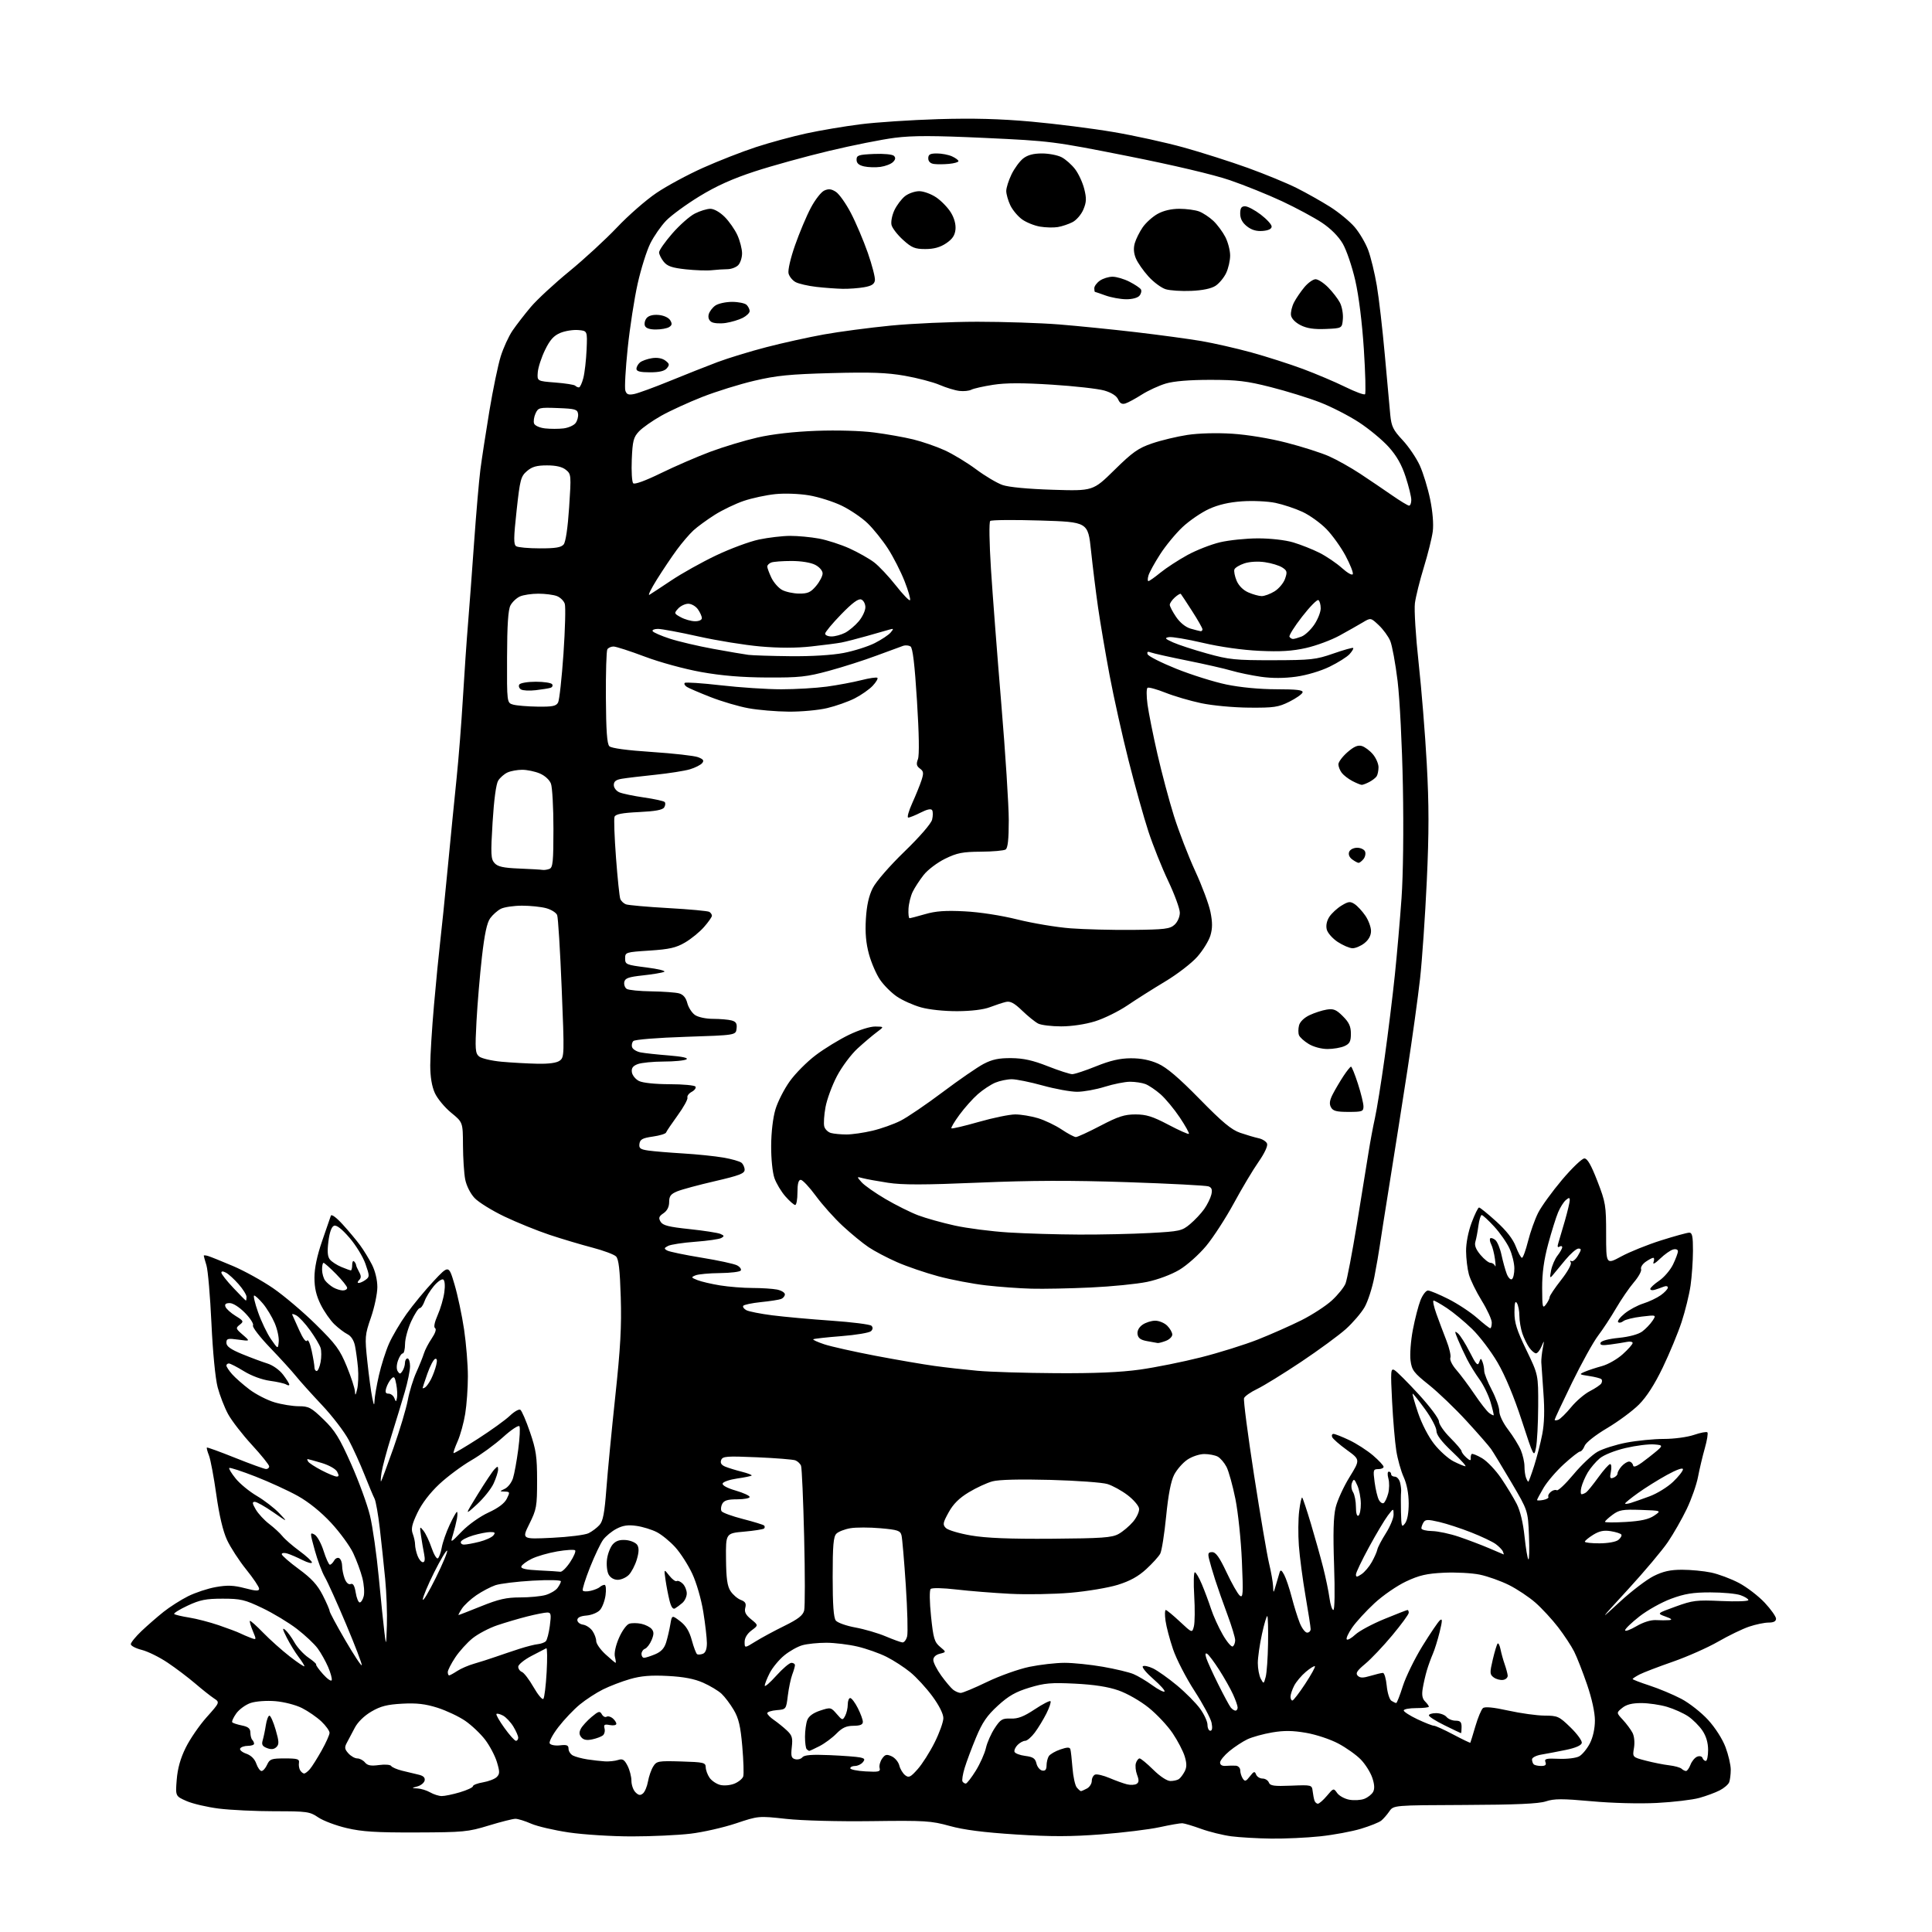 <?xml version="1.0" encoding="UTF-8" standalone="no"?>
<svg 
  version="1.1" 
  xmlns="http://www.w3.org/2000/svg" 
  xmlns:xlink="http://www.w3.org/1999/xlink" 
  xmlns:svg="http://www.w3.org/2000/svg"
  xmlns:rdf="http://www.w3.org/1999/02/22-rdf-syntax-ns#"
  xmlns:cc="http://creativecommons.org/ns#"
  xmlns:dc="http://purl.org/dc/elements/1.1/"
  viewBox="0 0 768 768"
  width="768"
  height="768"
>
<style>svg {background-color: white; }</style>"
<path stroke="none" fill="black" fill-rule="evenodd" d="M505.29,730.87C499.91,730.80 492.78,730.39 489.46,729.96C486.14,729.52 480.74,728.19 477.46,727.00C474.18,725.81 470.82,724.81 470.00,724.77C469.18,724.72 465.12,725.43 461.00,726.33C456.88,727.23 446.44,728.51 437.82,729.18C425.70,730.11 417.98,730.13 403.82,729.23C390.98,728.41 383.11,727.40 377.50,725.84C370.12,723.80 367.72,723.65 346.50,723.93C333.15,724.10 318.88,723.73 312.50,723.03C301.50,721.83 301.50,721.83 292.50,724.84C287.55,726.49 279.45,728.33 274.50,728.92C269.55,729.51 259.03,730.00 251.13,730.00C243.22,730.00 231.98,729.29 226.13,728.43C220.28,727.56 213.53,725.99 211.12,724.93C208.72,723.87 205.91,723.00 204.89,723.00C203.87,723.00 199.09,724.21 194.27,725.68C186.05,728.20 184.26,728.37 165.50,728.43C149.55,728.49 143.94,728.13 137.81,726.69C133.58,725.70 128.50,723.79 126.51,722.44C123.13,720.15 122.09,720.00 109.18,720.00C101.63,720.00 91.64,719.52 86.98,718.94C82.32,718.35 76.53,717.00 74.12,715.93C69.73,713.99 69.73,713.99 70.25,707.44C70.61,702.96 71.74,698.93 73.84,694.70C75.52,691.29 79.26,685.84 82.16,682.60C87.43,676.70 87.43,676.70 85.01,675.10C83.68,674.22 80.32,671.56 77.55,669.18C74.77,666.81 69.85,663.08 66.60,660.91C63.36,658.73 58.75,656.46 56.35,655.86C53.96,655.26 52.00,654.23 52.00,653.59C52.00,652.94 53.91,650.60 56.25,648.37C58.59,646.15 62.53,642.72 65.00,640.75C67.48,638.78 71.86,635.98 74.74,634.54C77.63,633.09 82.61,631.44 85.82,630.88C90.38,630.07 92.89,630.17 97.33,631.33C101.82,632.50 103.00,632.55 103.00,631.53C103.00,630.83 100.69,627.39 97.86,623.88C95.03,620.37 91.61,615.10 90.25,612.16C88.63,608.68 87.16,602.43 85.99,594.16C85.01,587.20 83.70,580.20 83.08,578.61C82.45,577.02 82.08,575.59 82.24,575.43C82.40,575.26 87.48,577.11 93.52,579.53C99.56,581.95 105.06,583.94 105.75,583.96C106.44,583.98 107.00,583.51 107.00,582.91C107.00,582.31 103.91,578.47 100.14,574.37C96.37,570.28 92.11,564.77 90.67,562.14C89.24,559.51 87.37,554.68 86.51,551.43C85.60,547.94 84.58,537.47 84.05,526.00C83.55,515.27 82.66,504.93 82.07,503.01C81.48,501.09 81.00,499.35 81.00,499.14C81.00,498.93 81.79,499.00 82.75,499.29C83.71,499.58 88.17,501.38 92.65,503.28C97.13,505.18 104.31,509.16 108.62,512.12C112.92,515.08 120.55,521.55 125.57,526.50C133.53,534.34 135.11,536.49 137.85,543.18C139.58,547.40 141.05,551.90 141.10,553.18C141.18,554.94 141.39,554.70 141.98,552.21C142.41,550.40 142.55,546.57 142.30,543.71C142.04,540.84 141.51,536.93 141.12,535.01C140.68,532.83 139.56,531.09 138.14,530.38C136.89,529.76 134.55,527.98 132.93,526.43C131.31,524.88 128.86,521.36 127.49,518.61C125.71,515.03 125.00,511.98 125.00,507.88C125.00,504.10 126.03,499.17 128.05,493.33C129.73,488.47 131.29,483.94 131.52,483.26C131.76,482.53 133.73,483.98 136.25,486.76C138.63,489.37 141.73,493.07 143.14,495.00C144.56,496.93 146.68,500.39 147.86,502.71C149.15,505.25 150.00,508.79 150.00,511.63C150.00,514.23 148.86,519.65 147.47,523.69C145.04,530.73 144.98,531.43 146.03,541.26C146.63,546.89 147.49,553.30 147.95,555.50C148.62,558.77 148.79,558.99 148.89,556.70C148.95,555.16 149.73,550.66 150.63,546.70C151.53,542.74 153.33,537.08 154.63,534.13C155.93,531.18 159.07,525.85 161.60,522.31C164.13,518.76 168.94,512.93 172.29,509.35C178.38,502.84 178.38,502.84 180.66,510.53C181.92,514.76 183.64,522.84 184.48,528.49C185.31,534.14 186.00,542.52 185.99,547.13C185.99,551.73 185.51,558.42 184.93,561.99C184.35,565.57 183.00,570.47 181.93,572.90C180.85,575.32 180.12,577.45 180.30,577.63C180.48,577.81 184.87,575.23 190.06,571.89C195.25,568.55 200.92,564.46 202.66,562.80C204.40,561.13 206.28,560.06 206.83,560.40C207.39,560.74 209.12,564.73 210.67,569.26C213.11,576.36 213.50,579.03 213.50,588.54C213.50,598.83 213.29,599.99 210.45,605.73C207.40,611.88 207.40,611.88 219.45,611.30C226.08,610.98 232.63,610.16 234.00,609.46C235.38,608.77 237.32,607.31 238.31,606.21C239.71,604.66 240.32,601.45 241.04,591.86C241.55,585.06 243.15,568.48 244.59,555.00C246.64,535.89 247.12,527.24 246.76,515.69C246.42,504.66 245.94,500.51 244.88,499.45C244.09,498.66 239.86,497.09 235.47,495.94C231.09,494.80 223.45,492.52 218.50,490.88C213.55,489.23 205.45,485.94 200.50,483.58C195.55,481.21 190.21,477.90 188.63,476.21C186.96,474.42 185.41,471.33 184.92,468.82C184.46,466.44 184.07,460.37 184.04,455.32C184.00,446.13 184.00,446.13 179.34,442.32C176.78,440.22 173.86,436.70 172.86,434.50C171.66,431.86 171.04,428.12 171.03,423.50C171.03,419.65 171.70,408.85 172.52,399.50C173.34,390.15 174.45,378.90 174.97,374.50C175.50,370.10 176.85,356.82 177.98,345.00C179.11,333.18 180.69,317.20 181.49,309.50C182.29,301.80 183.43,287.40 184.01,277.50C184.60,267.60 185.51,254.32 186.04,248.00C186.56,241.68 187.66,227.05 188.47,215.50C189.29,203.95 190.41,190.98 190.96,186.67C191.52,182.36 193.13,171.87 194.54,163.34C195.96,154.82 197.98,145.07 199.04,141.67C200.10,138.28 202.21,133.67 203.73,131.43C205.26,129.19 208.53,124.96 211.00,122.03C213.47,119.11 220.36,112.73 226.31,107.86C232.25,102.99 240.79,95.13 245.28,90.39C249.77,85.64 256.82,79.48 260.95,76.70C265.07,73.91 273.41,69.41 279.48,66.70C285.54,63.98 295.00,60.28 300.50,58.48C306.00,56.68 315.00,54.23 320.50,53.04C326.00,51.84 335.68,50.21 342.00,49.41C348.32,48.60 362.27,47.69 373.00,47.36C386.94,46.95 397.49,47.23 410.00,48.35C419.62,49.22 434.25,51.07 442.50,52.47C450.75,53.86 463.35,56.63 470.50,58.61C477.65,60.59 489.12,64.25 496.00,66.73C502.88,69.22 511.64,72.82 515.47,74.75C519.30,76.67 525.26,80.03 528.72,82.21C532.17,84.39 536.57,88.01 538.49,90.26C540.41,92.50 542.84,96.63 543.88,99.42C544.92,102.21 546.46,108.55 547.30,113.50C548.14,118.45 549.57,130.82 550.48,141.00C551.38,151.18 552.36,161.92 552.65,164.89C553.11,169.53 553.79,170.93 557.57,174.97C559.98,177.55 563.06,182.10 564.41,185.08C565.76,188.06 567.60,194.10 568.51,198.50C569.51,203.37 569.92,208.35 569.55,211.23C569.21,213.83 567.61,220.25 566.00,225.50C564.39,230.75 562.79,237.17 562.45,239.77C562.11,242.38 562.77,252.95 563.91,263.33C565.05,273.69 566.52,291.79 567.16,303.55C568.06,319.93 568.07,330.86 567.17,350.22C566.52,364.12 565.32,381.57 564.50,389.00C563.67,396.43 561.40,412.85 559.45,425.50C557.50,438.15 554.35,458.18 552.45,470.00C550.55,481.82 548.75,493.30 548.44,495.50C548.13,497.70 547.20,503.10 546.35,507.50C545.51,511.90 543.75,517.36 542.44,519.63C541.13,521.91 537.78,525.81 535.01,528.31C532.23,530.80 524.23,536.67 517.23,541.35C510.23,546.02 502.38,550.86 499.79,552.11C497.20,553.35 494.83,555.00 494.53,555.78C494.23,556.57 496.02,570.32 498.50,586.35C500.99,602.38 503.68,618.20 504.48,621.50C505.28,624.80 505.99,628.85 506.07,630.50C506.20,633.50 506.20,633.50 507.21,630.00C507.76,628.08 508.42,625.83 508.68,625.00C509.03,623.89 509.50,624.15 510.49,626.03C511.23,627.42 512.57,631.41 513.48,634.91C514.38,638.41 515.82,643.01 516.67,645.14C517.52,647.26 518.84,649.00 519.61,649.00C520.37,649.00 521.00,648.37 521.00,647.60C521.00,646.83 520.08,640.87 518.95,634.35C517.83,627.83 516.64,618.86 516.32,614.42C515.99,609.98 516.05,603.75 516.45,600.59C516.84,597.42 517.38,595.05 517.65,595.32C517.92,595.59 519.47,600.24 521.09,605.65C522.71,611.07 524.90,618.88 525.95,623.00C527.00,627.12 528.14,632.64 528.49,635.25C528.84,637.86 529.53,640.00 530.03,640.00C530.56,640.00 530.68,632.62 530.32,622.21C529.88,609.61 530.06,602.92 530.93,599.28C531.61,596.45 534.09,591.01 536.45,587.19C540.73,580.25 540.73,580.25 535.38,576.37C532.44,574.24 529.81,571.94 529.55,571.25C529.28,570.56 529.53,570.00 530.09,570.00C530.66,570.00 533.48,571.11 536.35,572.47C539.22,573.83 543.47,576.57 545.79,578.55C548.10,580.53 550.00,582.57 550.00,583.08C550.00,583.59 549.04,584.00 547.87,584.00C545.89,584.00 545.79,584.35 546.43,589.17C546.81,592.02 547.56,595.18 548.11,596.20C548.65,597.22 549.52,597.80 550.03,597.48C550.55,597.16 551.35,595.46 551.82,593.70C552.29,591.94 552.33,589.26 551.91,587.75C551.47,586.17 551.54,585.00 552.07,585.00C552.58,585.00 553.00,585.45 553.00,586.00C553.00,586.55 553.67,587.00 554.48,587.00C555.30,587.00 556.23,588.06 556.56,589.37C556.88,590.67 557.06,592.35 556.96,593.12C556.85,593.88 556.83,597.42 556.91,601.00C557.05,606.94 557.19,607.33 558.53,605.56C559.45,604.34 559.99,601.37 559.98,597.56C559.96,593.70 559.24,589.92 557.98,587.15C556.89,584.75 555.57,580.03 555.04,576.65C554.51,573.27 553.76,564.48 553.38,557.11C552.75,544.89 552.83,543.80 554.32,544.64C555.22,545.14 559.57,549.49 563.98,554.29C568.45,559.17 572.00,563.92 572.00,565.04C572.00,566.15 574.02,569.08 576.50,571.55C578.98,574.03 581.00,576.42 581.00,576.87C581.00,577.32 581.85,578.46 582.90,579.41C584.21,580.60 584.75,580.72 584.65,579.81C584.57,579.09 584.73,578.28 585.00,578.00C585.27,577.73 587.14,578.48 589.15,579.66C591.16,580.85 594.58,584.44 596.76,587.66C598.94,590.87 601.71,595.46 602.93,597.85C604.31,600.57 605.47,605.40 606.02,610.72C606.51,615.40 607.19,619.52 607.55,619.87C607.90,620.22 608.01,616.00 607.79,610.50C607.39,600.50 607.39,600.50 600.85,589.38C597.24,583.27 593.59,577.25 592.72,576.01C591.86,574.78 587.46,569.74 582.95,564.83C578.44,559.91 571.72,553.47 568.02,550.51C561.99,545.70 561.22,544.69 560.71,540.84C560.39,538.48 560.80,532.98 561.63,528.63C562.46,524.27 563.83,518.98 564.67,516.86C565.52,514.73 566.85,513.00 567.63,513.00C568.41,513.00 572.08,514.53 575.77,516.39C579.47,518.26 584.59,521.64 587.15,523.89C589.71,526.15 592.08,528.00 592.40,528.00C592.73,528.00 593.00,526.99 593.00,525.75C593.00,524.51 591.19,520.58 588.98,517.00C586.78,513.42 584.49,508.74 583.90,506.58C583.31,504.43 582.81,500.28 582.79,497.36C582.76,494.19 583.65,489.62 584.99,486.03C586.23,482.71 587.56,480.00 587.95,480.00C588.34,480.00 591.40,482.48 594.75,485.51C598.83,489.21 601.41,492.51 602.56,495.51C603.50,497.98 604.61,500.00 605.01,500.00C605.42,500.00 606.50,497.03 607.42,493.39C608.33,489.76 610.14,484.68 611.44,482.11C612.74,479.54 617.03,473.63 620.96,468.97C624.90,464.31 628.88,460.50 629.81,460.50C631.01,460.50 632.50,463.09 634.98,469.50C638.27,478.00 638.46,479.17 638.46,490.61C638.46,502.71 638.46,502.71 644.48,499.45C647.79,497.65 654.89,494.79 660.26,493.09C665.63,491.39 670.69,490.00 671.51,490.00C672.69,490.00 673.00,491.49 672.98,497.25C672.97,501.24 672.53,507.44 672.02,511.03C671.50,514.63 669.89,521.15 668.46,525.53C667.02,529.91 663.64,538.06 660.96,543.63C657.73,550.34 654.54,555.30 651.51,558.33C649.00,560.84 643.31,565.06 638.86,567.70C634.21,570.46 630.40,573.46 629.91,574.75C629.44,575.99 628.62,577.00 628.11,577.00C627.59,577.00 624.69,579.26 621.66,582.03C618.63,584.80 615.00,589.04 613.58,591.46C612.16,593.88 611.00,596.05 611.00,596.29C611.00,596.53 612.12,596.51 613.49,596.25C614.86,595.99 615.76,595.42 615.50,595.00C615.24,594.57 615.67,593.69 616.47,593.03C617.26,592.37 618.33,592.09 618.84,592.40C619.35,592.71 622.33,589.89 625.47,586.12C628.61,582.35 632.92,578.29 635.05,577.09C637.17,575.90 642.35,574.26 646.55,573.46C650.74,572.66 657.43,572.00 661.41,572.00C665.44,572.00 670.74,571.29 673.38,570.39C675.98,569.50 678.38,569.05 678.71,569.38C679.05,569.71 678.58,572.58 677.68,575.74C676.78,578.91 675.57,584.03 674.98,587.12C674.39,590.21 672.38,595.94 670.50,599.86C668.62,603.78 665.25,609.68 663.01,612.98C660.77,616.28 653.67,624.72 647.23,631.74C635.58,644.44 635.56,644.47 643.91,636.76C648.53,632.51 654.57,627.90 657.35,626.51C661.12,624.63 663.97,624.00 668.65,624.00C672.09,624.00 677.29,624.50 680.20,625.11C683.12,625.72 688.08,627.58 691.24,629.24C694.39,630.90 699.00,634.44 701.49,637.09C703.97,639.74 706.00,642.61 706.00,643.46C706.00,644.50 705.04,645.00 703.03,645.00C701.40,645.00 697.92,645.73 695.28,646.62C692.65,647.51 687.12,650.19 682.99,652.57C678.85,654.95 670.76,658.54 665.00,660.55C659.24,662.55 653.28,664.84 651.76,665.62C650.24,666.41 649.00,667.23 649.00,667.44C649.00,667.66 652.04,668.83 655.75,670.04C659.46,671.25 665.11,673.62 668.30,675.29C671.49,676.96 676.30,680.74 678.98,683.67C681.85,686.81 684.71,691.29 685.93,694.54C687.07,697.58 688.00,701.60 688.00,703.46C688.00,705.32 687.72,707.56 687.38,708.46C687.04,709.35 685.35,710.80 683.63,711.69C681.91,712.58 678.25,713.94 675.50,714.70C672.75,715.46 665.16,716.36 658.63,716.70C651.67,717.05 640.93,716.78 632.63,716.02C620.98,714.97 617.80,714.98 614.50,716.07C611.60,717.02 602.73,717.42 582.23,717.50C553.96,717.61 553.96,717.61 552.28,720.05C551.35,721.40 549.90,723.06 549.05,723.74C548.20,724.43 544.58,725.88 541.00,726.96C537.42,728.05 530.13,729.40 524.79,729.97C519.45,730.54 510.67,730.94 505.29,730.87zM523.88,717.00C524.40,717.00 526.01,715.59 527.47,713.86C530.06,710.77 530.14,710.75 531.53,712.74C532.31,713.86 534.48,715.06 536.35,715.41C538.22,715.76 540.91,715.61 542.32,715.07C543.73,714.53 545.31,713.28 545.84,712.29C546.50,711.07 546.38,709.24 545.48,706.62C544.75,704.49 542.71,701.26 540.95,699.45C539.19,697.63 535.17,694.77 532.03,693.10C528.82,691.39 523.16,689.51 519.15,688.82C513.79,687.90 510.41,687.87 505.64,688.68C502.14,689.28 497.74,690.50 495.85,691.40C493.97,692.30 490.75,694.40 488.71,696.09C486.67,697.77 485.00,699.82 485.00,700.64C485.00,701.59 485.84,702.08 487.25,701.96C488.49,701.86 490.29,701.83 491.25,701.89C492.21,701.95 493.01,702.79 493.02,703.75C493.02,704.71 493.48,706.17 494.02,707.00C494.87,708.28 495.29,708.15 496.85,706.13C498.42,704.10 498.78,703.99 499.31,705.38C499.66,706.27 500.80,707.00 501.86,707.00C502.92,707.00 504.06,707.71 504.39,708.58C504.89,709.89 506.44,710.11 513.25,709.83C521.41,709.50 521.50,709.53 521.80,712.00C521.96,713.38 522.29,715.06 522.52,715.75C522.75,716.44 523.36,717.00 523.88,717.00zM175.57,713.96C176.71,713.98 179.97,713.31 182.82,712.46C185.67,711.61 188.00,710.53 188.00,710.05C188.00,709.57 189.81,708.87 192.02,708.50C194.23,708.12 196.68,707.18 197.47,706.39C198.69,705.17 198.70,704.31 197.53,700.44C196.78,697.95 194.67,693.96 192.84,691.55C191.00,689.15 187.43,685.77 184.89,684.03C182.35,682.30 177.40,679.97 173.89,678.85C169.06,677.33 165.64,676.93 159.88,677.24C153.88,677.57 151.28,678.23 147.62,680.38C144.79,682.03 142.21,684.56 141.04,686.80C139.97,688.84 138.56,691.51 137.89,692.75C136.88,694.62 136.98,695.32 138.50,697.00C139.49,698.10 141.09,699.00 142.03,699.00C142.98,699.00 144.36,699.72 145.09,700.61C146.09,701.82 147.47,702.07 150.67,701.63C153.00,701.31 155.18,701.48 155.50,702.00C155.82,702.52 157.75,703.36 159.79,703.87C161.83,704.38 164.77,705.09 166.32,705.44C168.24,705.87 169.03,706.60 168.81,707.74C168.63,708.66 167.37,709.72 165.99,710.11C163.50,710.80 163.50,710.80 166.00,710.94C167.38,711.01 169.62,711.71 171.00,712.50C172.38,713.29 174.43,713.95 175.57,713.96zM255.58,712.93C256.33,712.31 257.23,710.16 257.59,708.15C257.94,706.14 258.87,703.47 259.66,702.21C261.01,700.05 261.62,699.94 270.80,700.21C279.77,700.48 280.50,700.65 280.54,702.53C280.56,703.64 281.25,705.52 282.08,706.71C282.91,707.89 284.82,709.17 286.31,709.54C287.84,709.92 290.34,709.69 291.99,709.01C293.61,708.33 295.17,707.05 295.45,706.14C295.73,705.24 295.56,699.88 295.07,694.24C294.37,686.17 293.64,683.07 291.68,679.74C290.31,677.41 288.13,674.51 286.83,673.30C285.54,672.09 282.24,670.11 279.50,668.90C276.02,667.36 271.80,666.55 265.45,666.22C258.71,665.87 254.86,666.19 250.44,667.46C247.17,668.40 242.33,670.26 239.67,671.59C237.01,672.91 232.88,675.60 230.50,677.56C228.11,679.51 224.28,683.54 221.99,686.51C219.68,689.50 218.14,692.42 218.53,693.05C218.92,693.68 220.74,694.02 222.62,693.80C225.33,693.48 226.00,693.75 226.00,695.17C226.00,696.14 226.79,697.34 227.75,697.85C228.71,698.35 231.30,699.05 233.50,699.39C235.70,699.73 238.85,700.08 240.50,700.18C242.15,700.27 244.49,700.02 245.70,699.62C247.48,699.03 248.19,699.46 249.45,701.90C250.30,703.55 251.00,706.24 251.00,707.88C251.00,709.52 251.72,711.58 252.61,712.46C253.83,713.69 254.54,713.80 255.58,712.93zM429.69,712.00C429.93,712.00 431.00,711.53 432.07,710.96C433.13,710.40 434.00,709.03 434.00,707.93C434.00,706.84 434.60,705.71 435.32,705.43C436.05,705.15 438.64,705.77 441.07,706.80C443.51,707.84 446.63,708.96 448.01,709.30C449.39,709.64 451.09,709.56 451.80,709.13C452.77,708.52 452.82,707.66 452.01,705.53C451.43,704.00 451.22,701.90 451.54,700.87C451.87,699.84 452.53,699.00 453.01,699.00C453.49,699.00 455.94,701.02 458.45,703.50C461.15,706.17 463.93,707.99 465.26,707.98C466.49,707.98 468.00,707.64 468.60,707.23C469.21,706.83 470.24,705.48 470.89,704.24C471.79,702.54 471.80,701.07 470.95,698.22C470.33,696.15 468.17,692.00 466.16,689.01C464.15,686.01 459.85,681.43 456.60,678.82C453.27,676.14 448.05,673.16 444.60,671.96C440.45,670.51 434.94,669.66 427.37,669.28C417.83,668.81 415.24,669.04 409.19,670.87C403.72,672.54 400.92,674.13 396.66,678.03C392.34,681.98 390.49,684.68 387.99,690.69C386.24,694.89 384.20,700.36 383.45,702.83C382.70,705.31 382.32,707.71 382.61,708.17C382.89,708.63 383.47,709.00 383.91,709.00C384.34,709.00 386.13,706.71 387.87,703.91C389.61,701.11 391.43,697.03 391.92,694.85C392.41,692.66 393.99,689.11 395.42,686.95C397.73,683.45 398.44,683.03 401.79,683.16C404.64,683.27 406.96,682.38 411.30,679.50C414.45,677.41 417.28,675.95 417.58,676.25C417.89,676.56 417.16,678.76 415.96,681.15C414.75,683.54 412.68,686.96 411.33,688.75C409.99,690.54 408.28,692.00 407.52,692.00C406.76,692.00 405.42,692.73 404.53,693.62C403.64,694.50 403.08,695.74 403.28,696.37C403.49,696.99 405.40,697.73 407.54,698.00C410.66,698.40 411.53,698.99 412.00,700.99C412.32,702.37 413.36,703.64 414.29,703.82C415.50,704.05 416.00,703.47 416.02,701.82C416.02,700.55 416.43,698.87 416.91,698.11C417.40,697.34 419.45,696.14 421.47,695.45C424.20,694.51 425.22,694.48 425.49,695.34C425.68,695.98 426.06,699.33 426.33,702.79C426.60,706.25 427.36,709.73 428.03,710.54C428.70,711.34 429.44,712.00 429.69,712.00zM364.78,703.28C366.59,701.25 369.63,696.47 371.53,692.66C373.44,688.85 375.00,684.49 375.00,682.98C375.00,681.29 373.30,677.91 370.63,674.28C368.23,671.02 364.29,666.73 361.88,664.76C359.47,662.78 355.21,660.02 352.40,658.61C349.60,657.20 344.42,655.37 340.90,654.54C337.38,653.71 331.80,653.03 328.50,653.02C325.20,653.02 320.93,653.45 319.00,653.99C317.07,654.52 313.80,656.36 311.72,658.08C309.64,659.79 307.06,662.93 305.97,665.06C304.89,667.18 304.00,669.44 304.00,670.07C304.00,670.70 306.07,668.92 308.59,666.11C311.12,663.30 313.82,661.00 314.59,661.00C315.37,661.00 316.00,661.42 316.00,661.93C316.00,662.45 315.52,664.13 314.93,665.67C314.35,667.21 313.56,670.96 313.18,673.99C312.50,679.50 312.50,679.50 308.75,679.81C306.69,679.98 305.00,680.52 305.00,681.01C305.00,681.50 306.18,682.72 307.62,683.70C309.06,684.69 311.37,686.55 312.74,687.83C314.87,689.81 315.17,690.80 314.75,694.49C314.35,698.10 314.57,698.92 316.10,699.31C317.10,699.58 318.40,699.23 318.97,698.54C319.72,697.63 322.72,697.39 329.76,697.69C335.12,697.92 340.55,698.33 341.84,698.60C343.76,699.00 343.96,699.34 342.97,700.54C342.30,701.34 340.91,702.00 339.88,702.00C338.84,702.00 338.00,702.41 338.00,702.91C338.00,703.41 340.72,703.97 344.05,704.16C349.33,704.46 350.05,704.28 349.66,702.81C349.42,701.89 349.86,700.22 350.64,699.10C351.83,697.40 352.45,697.25 354.45,698.16C355.77,698.76 357.14,700.40 357.49,701.81C357.84,703.22 358.89,704.96 359.82,705.68C361.27,706.80 361.94,706.48 364.78,703.28zM120.90,705.00C121.34,705.00 122.36,704.21 123.19,703.25C124.01,702.29 126.11,698.97 127.84,695.88C129.58,692.79 131.00,689.61 131.00,688.82C131.00,688.04 129.54,686.00 127.75,684.30C125.96,682.61 122.49,680.21 120.03,678.97C117.51,677.71 112.88,676.52 109.42,676.24C105.93,675.96 101.73,676.27 99.66,676.95C97.67,677.61 95.08,679.49 93.91,681.13C92.74,682.77 92.03,684.37 92.34,684.67C92.65,684.98 94.38,685.54 96.20,685.91C98.69,686.42 99.51,687.12 99.53,688.74C99.55,689.93 99.88,691.22 100.28,691.61C100.68,692.01 101.00,692.71 101.00,693.17C101.00,693.62 99.90,694.00 98.56,694.00C97.22,694.00 95.83,694.46 95.48,695.03C95.14,695.59 96.20,696.52 97.85,697.10C99.78,697.77 101.22,699.19 101.88,701.07C102.44,702.68 103.38,704.00 103.97,704.00C104.56,704.00 105.56,702.88 106.18,701.50C107.21,699.24 107.90,699.00 113.22,699.00C118.29,699.00 119.08,699.25 118.84,700.75C118.68,701.71 118.90,703.06 119.33,703.75C119.77,704.44 120.47,705.00 120.90,705.00zM670.22,704.00C670.68,704.00 671.48,702.86 672.01,701.47C672.54,700.09 673.74,698.65 674.68,698.29C675.63,697.93 676.55,698.16 676.77,698.82C676.99,699.47 677.58,700.00 678.08,700.00C678.59,700.00 679.00,698.04 679.00,695.65C679.00,692.78 678.23,690.15 676.73,687.92C675.48,686.07 672.93,683.52 671.06,682.26C669.20,681.01 665.42,679.31 662.66,678.49C659.90,677.67 655.29,677.00 652.43,677.00C648.78,677.00 646.52,677.57 644.86,678.92C642.50,680.84 642.50,680.84 645.13,683.67C646.57,685.23 648.29,687.55 648.95,688.82C649.65,690.18 649.89,692.68 649.53,694.83C648.91,698.50 648.91,698.50 654.20,699.88C657.12,700.64 661.30,701.48 663.50,701.73C665.70,701.99 667.93,702.61 668.45,703.10C668.97,703.60 669.77,704.00 670.22,704.00zM612.64,702.00C614.31,702.00 614.77,701.57 614.34,700.45C613.84,699.13 614.66,698.93 619.62,699.15C622.91,699.29 626.49,698.86 627.75,698.17C628.98,697.49 630.89,695.17 632.00,693.01C633.24,690.58 634.00,687.11 634.00,683.91C634.00,680.73 632.80,675.22 630.88,669.62C629.16,664.60 626.85,658.70 625.74,656.50C624.63,654.30 621.77,649.96 619.38,646.85C616.99,643.75 612.95,639.37 610.40,637.12C607.85,634.87 603.10,631.71 599.85,630.08C596.60,628.46 591.39,626.60 588.27,625.95C585.15,625.30 578.74,624.96 574.03,625.18C567.13,625.51 564.20,626.18 558.96,628.64C555.39,630.31 549.73,634.20 546.40,637.29C543.07,640.37 539.07,644.73 537.52,646.97C535.97,649.21 535.00,651.33 535.36,651.70C535.72,652.06 537.25,651.19 538.76,649.78C540.27,648.36 545.44,645.58 550.26,643.60C555.08,641.62 559.24,640.00 559.51,640.00C559.78,640.00 560.00,640.50 560.00,641.10C560.00,641.71 557.05,645.74 553.44,650.07C549.84,654.39 545.00,659.50 542.69,661.41C539.40,664.15 538.76,665.16 539.72,666.12C540.66,667.06 541.81,667.07 544.83,666.17C546.98,665.53 549.19,665.00 549.74,665.00C550.29,665.00 550.97,667.30 551.24,670.11C551.51,672.92 552.35,675.61 553.11,676.09C553.88,676.57 554.73,676.98 555.01,676.98C555.29,676.99 556.48,673.96 557.65,670.25C558.83,666.54 562.34,659.37 565.44,654.33C568.55,649.29 571.68,644.68 572.39,644.09C573.42,643.23 573.40,644.19 572.28,648.76C571.50,651.92 570.28,655.85 569.55,657.50C568.83,659.15 567.77,662.08 567.20,664.00C566.63,665.92 565.89,669.14 565.56,671.15C565.12,673.74 565.39,675.25 566.47,676.33C567.31,677.17 568.00,678.11 568.00,678.43C568.00,678.74 565.75,679.00 563.00,679.00C560.25,679.00 558.00,679.42 558.00,679.93C558.00,680.44 560.45,682.01 563.44,683.43C566.43,684.84 569.38,686.00 569.99,686.00C570.61,686.00 574.08,687.58 577.72,689.51C581.35,691.43 584.39,692.90 584.48,692.76C584.57,692.61 585.47,689.68 586.48,686.24C587.49,682.79 588.85,679.54 589.50,679.00C590.29,678.35 593.67,678.68 599.59,679.99C604.49,681.07 610.98,681.97 614.00,681.98C619.18,682.00 619.78,682.27 624.29,686.66C626.93,689.22 628.95,692.00 628.79,692.84C628.60,693.82 626.36,694.81 622.50,695.61C619.20,696.29 614.81,697.13 612.75,697.47C610.68,697.81 609.00,698.67 609.00,699.38C609.00,700.09 609.30,700.97 609.67,701.33C610.03,701.70 611.37,702.00 612.64,702.00zM109.85,694.51C108.91,695.41 107.78,695.52 106.14,694.89C104.28,694.18 103.91,693.50 104.44,691.74C104.80,690.51 105.37,687.81 105.68,685.75C106.00,683.69 106.64,682.00 107.10,682.00C107.57,682.00 108.68,684.52 109.58,687.61C110.95,692.32 110.99,693.43 109.85,694.51zM321.71,696.00C321.50,696.00 321.03,695.70 320.67,695.33C320.30,694.97 320.00,692.75 320.00,690.40C320.00,688.05 320.41,685.06 320.90,683.76C321.49,682.20 323.25,680.91 326.03,679.99C330.16,678.63 330.31,678.66 332.59,681.31C334.82,683.90 334.96,683.94 335.96,682.07C336.53,681.01 337.00,678.98 337.00,677.57C337.00,676.15 337.44,675.00 337.98,675.00C338.52,675.00 339.87,676.78 340.98,678.96C342.09,681.14 343.00,683.61 343.00,684.46C343.00,685.57 341.95,686.01 339.25,686.03C336.40,686.05 334.78,686.80 332.50,689.13C330.85,690.81 327.83,693.05 325.79,694.10C323.75,695.14 321.91,696.00 321.71,696.00zM205.09,692.00C205.59,692.00 206.00,691.44 206.00,690.75C205.99,690.06 205.12,688.07 204.05,686.31C202.98,684.56 201.14,682.61 199.97,681.98C198.79,681.35 197.61,681.06 197.35,681.32C197.08,681.59 198.51,684.10 200.53,686.90C202.54,689.71 204.60,692.00 205.09,692.00zM235.41,691.43C233.25,691.89 231.95,691.64 231.09,690.61C230.20,689.54 230.15,688.59 230.91,687.17C231.48,686.10 233.39,684.01 235.14,682.53C237.93,680.19 238.45,680.05 239.23,681.44C239.72,682.32 240.56,682.77 241.11,682.43C241.65,682.10 242.74,682.37 243.54,683.04C244.34,683.70 245.00,684.69 245.00,685.24C245.00,685.79 243.84,686.01 242.42,685.74C240.28,685.33 239.92,685.57 240.31,687.09C240.58,688.10 240.28,689.34 239.65,689.85C239.02,690.35 237.11,691.07 235.41,691.43zM580.75,688.96C580.61,688.94 577.69,687.54 574.25,685.85C570.81,684.17 568.00,682.38 568.00,681.89C568.00,681.40 569.29,681.00 570.88,681.00C572.46,681.00 574.32,681.67 575.00,682.50C575.68,683.33 577.31,684.00 578.62,684.00C580.49,684.00 581.00,684.53 581.00,686.50C581.00,687.88 580.89,688.98 580.75,688.96zM481.12,688.00C481.86,688.00 482.03,686.89 481.62,684.83C481.27,683.08 478.22,677.39 474.84,672.17C471.46,666.96 467.62,659.50 466.30,655.59C464.97,651.69 463.63,646.59 463.31,644.25C462.99,641.91 463.03,640.00 463.41,640.00C463.78,640.00 466.30,642.07 469.00,644.60C473.91,649.19 473.91,649.19 474.60,646.47C474.97,644.98 475.03,639.53 474.72,634.38C474.41,629.22 474.52,625.00 474.96,625.00C475.40,625.00 476.65,627.14 477.75,629.75C478.85,632.36 480.49,636.75 481.39,639.50C482.28,642.25 484.38,646.88 486.05,649.78C487.72,652.69 489.51,654.80 490.04,654.48C490.57,654.15 491.00,653.04 491.00,652.01C491.00,650.98 489.61,646.39 487.91,641.82C486.20,637.24 484.02,631.02 483.05,628.00C482.08,624.98 480.99,621.26 480.63,619.75C480.08,617.47 480.29,617.00 481.88,617.00C483.31,617.00 484.78,619.08 487.57,625.01C489.64,629.42 492.00,633.58 492.82,634.26C494.14,635.36 494.24,633.74 493.67,620.50C493.32,612.25 492.16,601.15 491.09,595.84C490.02,590.53 488.43,584.80 487.56,583.12C486.69,581.44 485.11,579.60 484.06,579.03C483.00,578.46 480.59,578.00 478.71,578.00C476.82,578.00 473.82,579.00 471.98,580.25C470.16,581.49 467.81,584.18 466.75,586.23C465.46,588.74 464.41,594.15 463.56,602.77C462.86,609.82 461.81,616.50 461.21,617.61C460.62,618.72 458.12,621.48 455.66,623.74C452.51,626.65 449.19,628.48 444.35,629.99C440.58,631.16 432.10,632.58 425.50,633.15C418.90,633.72 408.10,633.90 401.50,633.56C394.90,633.22 385.30,632.45 380.17,631.85C374.75,631.22 370.47,631.13 369.95,631.65C369.44,632.16 369.50,636.71 370.10,642.52C371.02,651.31 371.44,652.75 373.67,654.62C376.20,656.73 376.20,656.73 373.60,657.39C371.98,657.79 371.00,658.73 371.00,659.87C371.00,660.88 372.43,663.68 374.17,666.10C375.92,668.52 378.06,671.05 378.92,671.72C379.79,672.39 381.12,672.95 381.87,672.97C382.62,672.99 387.35,671.02 392.37,668.59C397.40,666.16 404.96,663.47 409.21,662.59C413.45,661.72 419.75,661.00 423.21,661.00C426.67,661.00 433.52,661.71 438.44,662.57C443.36,663.43 448.81,664.73 450.55,665.46C452.29,666.18 455.65,668.18 458.01,669.89C460.38,671.61 462.59,672.74 462.91,672.41C463.23,672.08 461.26,669.86 458.51,667.47C455.77,665.09 453.87,662.80 454.28,662.39C454.69,661.98 456.52,662.35 458.35,663.22C460.17,664.10 464.46,667.14 467.88,669.98C471.30,672.83 475.43,676.99 477.05,679.23C478.67,681.47 480.00,684.36 480.00,685.65C480.00,686.94 480.51,688.00 481.12,688.00zM491.12,680.00C491.61,680.00 491.99,679.44 491.98,678.75C491.97,678.06 491.14,675.70 490.13,673.50C489.13,671.30 486.67,666.94 484.67,663.82C482.66,660.69 480.52,657.82 479.90,657.44C479.13,656.96 479.01,657.48 479.52,659.12C479.93,660.43 482.06,665.10 484.25,669.50C486.44,673.90 488.68,678.06 489.24,678.75C489.79,679.44 490.64,680.00 491.12,680.00zM215.99,675.33C216.41,674.87 217.00,670.09 217.30,664.69C217.60,659.30 217.54,655.03 217.17,655.20C216.80,655.37 214.14,656.75 211.25,658.27C208.36,659.79 206.00,661.72 206.00,662.55C206.00,663.38 206.67,664.32 207.48,664.63C208.30,664.95 210.38,667.67 212.10,670.68C213.83,673.70 215.58,675.79 215.99,675.33zM513.75,675.98C514.16,675.97 516.44,673.00 518.82,669.38C521.20,665.77 522.94,662.61 522.70,662.36C522.45,662.12 520.83,663.11 519.09,664.58C517.35,666.04 515.27,668.51 514.46,670.07C513.66,671.63 513.00,673.60 513.00,674.45C513.00,675.30 513.34,675.99 513.75,675.98zM131.86,667.90C132.06,667.31 131.42,664.95 130.43,662.66C129.44,660.37 127.59,657.06 126.30,655.30C125.02,653.53 121.29,650.03 118.02,647.51C114.74,644.99 108.56,641.26 104.28,639.22C97.31,635.89 95.67,635.50 88.50,635.50C81.85,635.50 79.50,635.97 74.60,638.26C71.35,639.78 68.95,641.28 69.25,641.59C69.56,641.90 72.22,642.53 75.16,643.00C78.10,643.46 83.42,644.85 87.00,646.07C90.58,647.30 94.32,648.70 95.32,649.20C96.32,649.69 98.23,650.52 99.57,651.03C102.01,651.95 102.01,651.95 100.49,648.32C99.66,646.33 99.14,644.53 99.34,644.33C99.54,644.13 101.91,646.23 104.60,649.01C107.30,651.79 112.09,656.07 115.25,658.52C118.41,660.98 121.00,662.69 121.00,662.34C121.00,661.98 119.94,660.30 118.64,658.59C117.35,656.89 115.26,653.48 114.00,651.01C112.29,647.64 112.13,646.86 113.37,647.89C114.27,648.64 115.94,650.90 117.06,652.90C118.19,654.90 120.67,657.60 122.58,658.91C124.48,660.22 125.88,661.45 125.67,661.66C125.47,661.86 126.70,663.59 128.40,665.50C130.11,667.41 131.66,668.49 131.86,667.90zM503.13,666.60C503.56,665.00 503.98,659.02 504.07,653.30C504.17,647.58 504.03,642.70 503.78,642.44C503.52,642.19 502.57,645.37 501.66,649.52C500.75,653.66 500.00,658.87 500.00,661.09C500.00,663.31 500.53,666.11 501.17,667.32C502.33,669.47 502.36,669.46 503.13,666.60zM597.49,667.79C596.39,667.95 594.71,667.50 593.76,666.79C592.19,665.62 592.16,664.98 593.40,659.70C594.15,656.52 595.02,653.65 595.33,653.34C595.65,653.02 596.16,654.05 596.48,655.63C596.80,657.21 597.53,659.85 598.11,661.50C598.69,663.15 599.24,665.17 599.33,666.00C599.43,666.82 598.60,667.63 597.49,667.79zM178.54,666.00C178.83,666.00 180.27,665.21 181.74,664.25C183.20,663.29 186.23,661.98 188.45,661.35C190.68,660.71 194.53,659.49 197.00,658.62C199.47,657.76 203.75,656.32 206.50,655.43C209.25,654.54 212.52,653.71 213.78,653.58C215.03,653.45 216.47,652.93 216.97,652.42C217.47,651.92 218.19,649.14 218.57,646.25C219.17,641.67 219.04,641.00 217.52,641.00C216.57,641.00 213.02,641.70 209.64,642.55C206.26,643.40 200.87,644.99 197.65,646.08C194.43,647.17 190.03,649.49 187.86,651.23C185.70,652.97 182.59,656.41 180.96,658.87C179.33,661.33 178.00,663.94 178.00,664.67C178.00,665.40 178.24,666.00 178.54,666.00zM143.81,661.95C143.97,661.52 141.19,654.23 137.62,645.76C134.06,637.28 130.23,628.81 129.13,626.92C128.03,625.04 126.22,620.24 125.13,616.25C123.19,609.21 123.18,609.03 125.02,610.01C126.06,610.56 127.68,613.49 128.63,616.51C129.59,619.53 130.71,622.00 131.13,622.00C131.56,622.00 132.31,621.26 132.82,620.36C133.32,619.46 134.25,619.03 134.87,619.42C135.49,619.80 136.00,621.19 136.00,622.49C136.00,623.80 136.46,626.07 137.01,627.54C137.64,629.17 138.56,630.00 139.40,629.68C140.36,629.31 140.95,630.32 141.40,633.08C141.74,635.23 142.46,637.00 142.99,637.00C143.53,637.00 144.25,635.87 144.59,634.48C144.94,633.09 144.70,629.85 144.05,627.28C143.40,624.71 141.76,620.26 140.41,617.39C139.05,614.52 135.09,609.10 131.60,605.34C127.59,601.02 122.73,597.09 118.38,594.66C114.60,592.55 107.02,589.08 101.55,586.94C96.08,584.81 91.39,583.28 91.13,583.54C90.87,583.80 92.02,585.69 93.69,587.75C95.35,589.81 99.14,592.92 102.11,594.66C105.07,596.41 109.08,599.49 111.00,601.52C114.50,605.21 114.50,605.21 108.58,601.11C105.33,598.85 102.04,597.00 101.28,597.00C100.18,597.00 100.27,597.65 101.69,600.07C102.69,601.76 105.08,604.33 107.00,605.79C108.92,607.25 111.29,609.43 112.26,610.64C113.23,611.86 116.27,614.50 119.01,616.51C121.76,618.52 124.00,620.59 124.00,621.11C124.00,621.62 122.31,621.19 120.25,620.15C118.19,619.11 115.49,617.94 114.25,617.56C113.01,617.18 112.00,617.29 112.00,617.81C112.00,618.33 115.04,620.98 118.75,623.71C123.84,627.44 126.18,630.00 128.27,634.08C129.79,637.06 131.02,639.90 131.02,640.40C131.01,640.89 133.81,646.12 137.25,652.01C140.69,657.91 143.64,662.38 143.81,661.95zM244.71,661.00C244.89,661.00 244.77,659.93 244.44,658.62C244.08,657.19 244.71,654.21 246.03,651.15C247.25,648.32 249.07,645.80 250.13,645.46C251.18,645.12 253.35,645.14 254.95,645.49C256.55,645.84 258.40,646.77 259.05,647.56C259.97,648.67 259.97,649.66 259.03,651.93C258.36,653.54 257.18,655.10 256.41,655.40C255.63,655.69 255.00,656.63 255.00,657.47C255.00,658.31 255.46,659.00 256.03,659.00C256.60,659.00 258.58,658.37 260.42,657.60C262.81,656.60 264.08,655.23 264.81,652.85C265.37,651.01 266.12,647.81 266.46,645.74C267.10,641.97 267.10,641.97 270.36,644.46C272.69,646.24 274.02,648.41 275.01,652.04C275.77,654.84 276.72,657.32 277.11,657.57C277.50,657.81 278.54,657.73 279.41,657.40C280.46,656.99 281.00,655.55 281.00,653.14C280.99,651.14 280.35,645.54 279.56,640.69C278.75,635.68 276.86,629.15 275.18,625.57C273.55,622.09 270.52,617.36 268.43,615.05C266.34,612.74 263.02,610.03 261.04,609.02C259.07,608.02 255.44,606.90 252.98,606.56C249.66,606.08 247.61,606.38 245.07,607.71C243.19,608.69 240.80,610.66 239.76,612.07C238.73,613.48 236.37,618.43 234.53,623.06C232.69,627.70 231.40,631.83 231.65,632.25C231.91,632.67 233.33,632.72 234.81,632.37C236.29,632.03 237.93,631.35 238.45,630.87C238.97,630.39 239.82,630.00 240.33,630.00C240.84,630.00 241.02,631.83 240.72,634.08C240.42,636.32 239.41,639.00 238.48,640.02C237.55,641.05 235.15,642.03 233.14,642.20C230.71,642.40 229.50,643.00 229.50,644.00C229.50,644.83 230.51,645.64 231.74,645.82C232.97,645.99 234.66,647.11 235.49,648.29C236.32,649.48 237.00,651.30 237.00,652.34C237.00,653.38 238.66,655.75 240.70,657.62C242.73,659.48 244.54,661.00 244.71,661.00zM300.25,652.56C302.59,651.10 307.77,648.30 311.76,646.34C317.29,643.62 319.17,642.15 319.67,640.19C320.02,638.78 320.02,625.60 319.66,610.91C319.31,596.22 318.75,583.51 318.43,582.68C318.11,581.84 317.09,580.87 316.17,580.51C315.25,580.16 308.39,579.61 300.91,579.29C288.79,578.77 287.26,578.89 286.68,580.38C286.24,581.54 286.73,582.35 288.27,583.00C289.50,583.51 292.46,584.43 294.85,585.03C297.24,585.64 299.01,586.32 298.79,586.55C298.56,586.78 295.96,587.31 293.02,587.73C290.07,588.16 287.49,589.04 287.27,589.70C287.02,590.43 289.05,591.54 292.43,592.52C295.49,593.41 298.00,594.56 298.00,595.07C298.00,595.58 295.77,596.00 293.04,596.00C289.27,596.00 287.84,596.44 287.10,597.80C286.57,598.80 286.45,600.11 286.83,600.72C287.20,601.33 291.04,602.73 295.34,603.83C299.65,604.94 303.43,606.10 303.75,606.42C304.07,606.74 304.06,607.27 303.74,607.60C303.41,607.92 299.85,608.49 295.82,608.85C288.50,609.50 288.50,609.50 288.60,619.70C288.68,627.49 289.10,630.51 290.40,632.49C291.34,633.92 293.17,635.49 294.47,635.99C296.29,636.68 296.71,637.41 296.26,639.11C295.83,640.77 296.42,641.94 298.59,643.70C301.50,646.07 301.50,646.07 298.75,648.12C297.02,649.41 296.00,651.10 296.00,652.68C296.00,655.20 296.00,655.20 300.25,652.56zM153.79,646.12C153.95,641.51 153.65,633.18 153.11,627.62C152.57,622.05 151.61,613.00 150.97,607.50C150.33,602.00 149.39,596.71 148.89,595.74C148.38,594.77 146.59,590.50 144.90,586.24C143.22,581.98 140.41,575.80 138.67,572.50C136.93,569.20 132.11,562.90 127.96,558.50C123.81,554.10 119.16,548.92 117.62,547.00C116.08,545.08 111.46,540.01 107.36,535.73C103.26,531.46 100.20,527.48 100.57,526.89C100.93,526.30 99.51,524.06 97.41,521.91C95.19,519.64 92.65,518.00 91.33,518.00C89.74,518.00 89.23,518.44 89.63,519.48C89.94,520.29 91.75,521.92 93.64,523.09C96.86,525.07 96.97,525.31 95.29,526.61C93.61,527.93 93.68,528.16 96.50,530.59C99.50,533.18 99.50,533.18 94.75,532.53C90.51,531.95 90.00,532.08 90.00,533.79C90.00,535.19 91.66,536.38 96.25,538.27C99.69,539.68 104.19,541.36 106.26,542.00C108.42,542.67 111.08,544.55 112.51,546.43C113.88,548.22 115.00,550.01 115.00,550.40C115.00,550.80 114.45,550.78 113.78,550.36C113.10,549.94 110.18,549.28 107.28,548.89C104.15,548.46 99.96,546.92 96.99,545.09C94.23,543.39 91.53,542.00 90.98,542.00C90.44,542.00 90.00,542.38 90.00,542.84C90.00,543.31 91.01,544.84 92.25,546.25C93.49,547.66 96.61,550.40 99.18,552.35C101.76,554.29 106.22,556.58 109.11,557.44C112.00,558.30 116.35,559.00 118.77,559.00C122.73,559.00 123.73,559.53 128.60,564.25C133.15,568.64 134.94,571.53 139.58,581.96C142.63,588.81 146.00,598.04 147.07,602.46C148.14,606.88 149.71,617.92 150.57,627.00C151.43,636.08 152.44,645.98 152.82,649.00C153.49,654.40 153.51,654.35 153.79,646.12zM358.73,652.89C359.41,652.95 360.25,651.86 360.60,650.46C360.95,649.06 360.71,639.95 360.07,630.21C359.43,620.47 358.66,611.53 358.37,610.35C357.90,608.45 356.89,608.11 349.98,607.50C345.66,607.12 340.29,607.11 338.04,607.49C335.80,607.87 333.29,608.85 332.48,609.66C331.30,610.84 331.00,614.32 331.00,626.88C331.00,637.96 331.37,643.08 332.25,644.20C332.94,645.06 336.43,646.30 340.00,646.95C343.57,647.60 348.98,649.18 352.00,650.45C355.02,651.73 358.05,652.83 358.73,652.89zM650.47,646.46C653.20,644.86 656.22,643.91 658.22,644.02C660.03,644.12 662.40,644.12 663.50,644.03C664.93,643.90 664.52,643.49 662.05,642.60C658.59,641.35 658.59,641.35 666.05,638.65C672.89,636.16 674.38,635.98 684.25,636.43C690.16,636.70 695.00,636.54 695.00,636.06C695.00,635.58 693.58,634.70 691.85,634.10C690.12,633.49 684.74,633.00 679.91,633.00C672.95,633.00 669.68,633.53 664.26,635.54C660.48,636.94 654.83,640.10 651.70,642.56C648.56,645.02 646.00,647.49 646.00,648.06C646.00,648.62 648.01,647.90 650.47,646.46zM182.28,642.00C182.46,642.00 186.52,640.42 191.29,638.50C198.24,635.70 201.32,635.00 206.74,635.00C210.47,635.00 215.02,634.57 216.87,634.04C218.71,633.51 220.83,632.27 221.58,631.29C222.33,630.30 222.95,629.09 222.97,628.60C222.99,628.08 218.22,627.97 211.66,628.34C205.43,628.70 198.79,629.51 196.91,630.15C195.04,630.79 191.66,632.57 189.40,634.10C187.15,635.63 184.55,638.04 183.63,639.44C182.71,640.85 182.10,642.00 182.28,642.00zM268.30,639.38C267.50,639.83 266.77,638.77 266.15,636.28C265.63,634.20 264.91,630.50 264.56,628.06C263.92,623.62 263.92,623.62 266.04,626.32C267.21,627.81 268.54,628.79 269.00,628.50C269.46,628.22 270.55,628.69 271.42,629.56C272.29,630.43 273.00,632.17 273.00,633.42C273.00,634.67 272.21,636.37 271.25,637.19C270.29,638.02 268.96,639.00 268.30,639.38zM173.23,627.23C176.02,621.59 178.05,616.72 177.74,616.41C177.44,616.10 175.12,619.98 172.59,625.03C170.07,630.07 168.03,634.95 168.07,635.85C168.12,636.76 170.43,632.88 173.23,627.23zM245.54,628.00C244.04,628.00 242.62,627.16 241.92,625.86C241.29,624.68 241.01,621.94 241.30,619.78C241.59,617.61 242.63,614.96 243.61,613.87C244.87,612.48 246.41,611.99 248.85,612.20C250.75,612.37 252.76,613.25 253.33,614.16C254.06,615.32 254.00,617.04 253.13,619.96C252.44,622.25 251.01,624.99 249.94,626.06C248.87,627.13 246.89,628.00 245.54,628.00zM541.22,625.77C542.44,624.96 544.29,622.78 545.32,620.93C546.35,619.09 547.34,616.85 547.51,615.97C547.68,615.08 549.21,612.17 550.91,609.48C552.61,606.80 553.99,603.46 553.97,602.05C553.94,599.50 553.94,599.50 551.72,602.40C550.50,603.99 547.14,609.61 544.26,614.90C541.38,620.18 539.02,625.12 539.01,625.87C539.00,627.00 539.39,626.99 541.22,625.77zM222.74,624.80C223.42,624.91 225.17,623.19 226.63,620.98C228.10,618.77 228.99,616.65 228.62,616.28C228.24,615.91 225.04,616.10 221.49,616.71C217.95,617.32 213.37,618.64 211.33,619.66C209.28,620.67 207.44,622.04 207.24,622.70C206.98,623.55 209.06,624.01 214.18,624.26C218.21,624.45 222.06,624.69 222.74,624.80zM168.10,621.00C168.86,621.00 169.03,619.91 168.60,617.75C168.24,615.96 167.68,612.70 167.36,610.50C166.80,606.71 166.85,606.61 168.35,608.50C169.22,609.60 170.66,612.64 171.55,615.26C172.44,617.87 173.56,619.77 174.04,619.47C174.53,619.17 175.22,617.26 175.59,615.21C175.95,613.17 177.35,609.14 178.70,606.25C180.04,603.36 181.36,601.00 181.63,601.00C181.90,601.00 181.90,602.24 181.63,603.75C181.35,605.26 180.65,608.08 180.07,610.00C179.00,613.50 179.00,613.50 183.63,608.73C186.24,606.05 190.85,602.78 194.17,601.26C198.07,599.47 200.55,597.60 201.46,595.77C202.76,593.17 202.71,593.00 200.67,592.93C198.50,592.86 198.50,592.86 200.72,591.79C201.94,591.20 203.38,589.32 203.92,587.61C204.47,585.90 205.40,580.78 206.00,576.23C206.61,571.69 206.82,567.52 206.48,566.97C206.14,566.41 203.21,568.35 199.98,571.28C196.74,574.21 191.04,578.37 187.30,580.53C183.56,582.70 177.85,586.95 174.61,589.98C170.88,593.48 167.70,597.65 165.93,601.36C163.74,605.95 163.34,607.76 164.07,609.68C164.58,611.03 165.00,612.97 165.00,614.00C165.00,615.03 165.44,617.02 165.98,618.43C166.51,619.85 167.47,621.00 168.10,621.00zM597.72,617.91C597.84,617.96 597.71,617.44 597.43,616.75C597.15,616.06 595.85,614.73 594.56,613.78C593.26,612.83 588.90,610.76 584.85,609.17C580.81,607.57 575.09,605.70 572.14,605.01C567.66,603.96 566.63,603.97 565.90,605.12C565.42,605.88 565.02,606.96 565.02,607.53C565.01,608.09 566.91,608.58 569.25,608.62C571.59,608.66 576.42,609.69 580.00,610.91C583.58,612.13 588.98,614.18 592.00,615.47C595.02,616.76 597.60,617.86 597.72,617.91zM184.47,614.00C185.38,614.00 188.10,613.50 190.53,612.89C192.95,612.28 195.46,611.15 196.09,610.39C197.02,609.27 196.78,609.00 194.87,609.02C193.57,609.02 190.50,609.63 188.05,610.36C185.61,611.09 183.43,612.21 183.22,612.85C183.01,613.48 183.57,614.00 184.47,614.00zM635.86,613.50C639.28,613.48 642.40,612.91 643.35,612.12C644.25,611.38 644.77,610.44 644.51,610.02C644.26,609.61 642.38,609.00 640.34,608.67C637.58,608.22 635.78,608.59 633.31,610.11C631.49,611.24 630.00,612.47 630.00,612.84C630.00,613.22 632.64,613.51 635.86,613.50zM418.00,611.67C438.10,611.52 441.95,611.25 444.63,609.79C446.35,608.84 448.96,606.64 450.43,604.90C451.90,603.15 452.97,600.79 452.80,599.66C452.64,598.52 450.58,596.12 448.22,594.33C445.87,592.54 442.27,590.56 440.22,589.93C438.18,589.30 427.95,588.56 417.50,588.28C405.41,587.96 397.05,588.17 394.50,588.86C392.30,589.46 388.06,591.42 385.09,593.22C381.26,595.54 378.91,597.88 377.09,601.20C374.79,605.38 374.67,606.07 376.00,607.41C376.82,608.24 381.32,609.58 386.00,610.38C392.04,611.41 401.30,611.79 418.00,611.67zM646.30,605.00C652.34,604.64 655.40,603.95 657.55,602.50C660.50,600.50 660.50,600.50 652.26,600.21C645.05,599.96 643.65,600.20 641.01,602.15C639.36,603.37 638.00,604.63 638.00,604.94C638.00,605.25 641.73,605.27 646.30,605.00zM540.00,602.50C540.55,602.16 540.98,600.00 540.95,597.69C540.93,595.39 540.31,592.15 539.57,590.50C538.39,587.83 538.15,587.71 537.46,589.38C537.01,590.47 537.18,592.05 537.84,593.12C538.48,594.14 539.00,596.81 539.00,599.05C539.00,601.51 539.40,602.87 540.00,602.50zM189.60,598.01C184.69,602.50 184.69,602.50 189.92,594.00C192.80,589.33 195.79,584.84 196.58,584.04C197.82,582.75 198.00,582.77 198.00,584.18C198.00,585.06 197.21,587.52 196.25,589.65C195.29,591.78 192.29,595.54 189.60,598.01zM648.25,597.44C649.49,597.06 652.89,595.86 655.81,594.78C658.72,593.70 662.89,591.13 665.06,589.06C667.22,587.00 669.00,584.75 669.00,584.06C669.00,583.30 666.51,584.19 662.62,586.32C659.11,588.25 653.94,591.48 651.12,593.51C648.30,595.53 646.00,597.40 646.00,597.66C646.00,597.92 647.01,597.82 648.25,597.44zM628.73,593.98C629.15,593.98 629.96,593.64 630.53,593.23C631.10,592.83 633.28,590.14 635.37,587.25C637.46,584.36 639.57,582.00 640.06,582.00C640.55,582.00 640.68,583.36 640.35,585.02C639.84,587.53 640.02,587.93 641.37,587.41C642.27,587.07 643.00,586.31 643.00,585.72C643.00,585.14 643.74,583.83 644.65,582.83C645.57,581.82 646.88,581.00 647.58,581.00C648.28,581.00 649.00,581.68 649.18,582.51C649.41,583.61 651.12,582.73 655.50,579.26C661.50,574.50 661.50,574.50 657.56,574.18C655.39,574.00 650.27,574.65 646.17,575.61C641.87,576.62 637.53,578.36 635.92,579.72C634.37,581.02 632.24,583.53 631.18,585.29C630.12,587.06 628.97,589.74 628.61,591.25C628.25,592.76 628.31,593.99 628.73,593.98zM151.48,588.86C151.69,588.64 153.92,582.66 156.42,575.57C158.92,568.49 161.47,559.94 162.10,556.59C162.72,553.24 164.25,548.25 165.50,545.50C166.74,542.75 168.10,539.38 168.52,538.00C168.94,536.62 170.33,533.95 171.62,532.05C173.02,529.98 173.56,528.35 172.96,527.97C172.33,527.59 172.72,525.63 173.98,522.77C175.10,520.25 176.29,516.17 176.62,513.72C176.99,511.08 176.82,509.01 176.21,508.63C175.64,508.28 173.96,509.45 172.46,511.23C170.96,513.02 169.30,515.72 168.77,517.24C168.24,518.76 167.38,520.00 166.86,520.00C166.33,520.00 164.81,522.36 163.46,525.25C162.12,528.14 161.02,532.19 161.01,534.25C161.00,536.31 160.59,538.00 160.10,538.00C159.60,538.00 158.75,539.29 158.20,540.86C157.60,542.57 157.56,544.27 158.10,545.11C158.86,546.29 159.15,546.27 159.98,545.00C160.53,544.17 160.98,542.71 160.98,541.75C160.99,540.79 161.45,540.00 162.00,540.00C162.55,540.00 163.00,541.39 163.00,543.09C163.00,544.80 162.05,549.41 160.90,553.34C159.74,557.28 157.32,565.23 155.52,571.00C153.72,576.77 151.99,583.24 151.67,585.37C151.35,587.50 151.26,589.07 151.48,588.86zM607.52,589.00C607.69,589.00 608.73,586.19 609.83,582.75C610.93,579.31 612.39,573.65 613.06,570.17C613.90,565.87 614.05,560.58 613.53,553.67C613.12,548.08 612.74,542.60 612.69,541.50C612.65,540.40 612.91,537.92 613.27,536.00C613.90,532.64 613.88,532.61 612.77,535.25C612.13,536.76 611.14,537.99 610.56,537.97C609.98,537.95 608.79,536.94 607.92,535.72C607.05,534.50 605.81,531.97 605.17,530.10C604.53,528.23 603.99,525.08 603.98,523.10C603.98,521.12 603.53,518.83 603.00,518.00C602.30,516.92 602.03,517.96 602.02,521.66C602.00,525.79 602.95,528.79 606.75,536.65C611.50,546.48 611.50,546.48 611.45,558.99C611.42,565.87 611.03,573.30 610.58,575.50C609.77,579.44 609.68,579.27 604.91,564.65C601.84,555.23 598.33,546.81 595.32,541.65C592.71,537.17 588.14,531.15 585.17,528.27C582.20,525.39 577.72,521.68 575.21,520.02C572.71,518.36 570.31,517.00 569.88,517.00C569.46,517.00 569.95,519.36 570.98,522.25C572.02,525.14 573.81,529.93 574.98,532.90C576.15,535.86 576.85,538.95 576.54,539.75C576.23,540.57 577.29,542.70 578.93,544.57C580.55,546.42 583.79,550.76 586.13,554.22C588.46,557.67 591.08,561.03 591.94,561.67C592.79,562.31 593.61,562.72 593.75,562.59C593.88,562.45 593.32,560.09 592.51,557.33C591.69,554.58 589.70,550.51 588.09,548.29C586.48,546.07 584.28,542.50 583.20,540.37C582.11,538.24 580.50,534.76 579.61,532.63C578.16,529.13 578.15,528.88 579.58,530.07C580.45,530.79 582.54,534.11 584.23,537.44C586.71,542.35 587.42,543.13 587.97,541.57C588.60,539.79 588.70,539.78 589.33,541.40C589.70,542.37 590.00,543.98 590.00,544.98C590.00,545.98 591.35,549.36 593.00,552.50C594.65,555.64 596.00,559.44 596.00,560.96C596.00,562.57 597.47,565.64 599.56,568.37C601.51,570.93 603.76,574.58 604.56,576.48C605.35,578.38 606.00,581.26 606.00,582.89C606.00,584.51 606.27,586.55 606.61,587.42C606.94,588.29 607.35,589.00 607.52,589.00zM133.79,586.95C134.75,586.99 134.81,586.52 134.02,585.03C133.41,583.90 130.77,582.42 127.80,581.53C124.96,580.69 122.47,580.00 122.26,580.00C122.05,580.00 122.16,580.46 122.51,581.02C122.86,581.57 125.24,583.13 127.82,584.47C130.39,585.81 133.08,586.93 133.79,586.95zM582.50,582.87C583.05,582.91 580.69,580.29 577.25,577.05C573.00,573.03 571.00,570.39 571.00,568.77C571.00,567.47 568.97,563.61 566.49,560.20C564.01,556.79 561.79,554.00 561.56,554.00C561.33,554.00 562.28,557.39 563.67,561.54C565.17,565.99 567.82,571.12 570.13,574.05C572.29,576.78 575.73,579.86 577.78,580.90C579.82,581.93 581.95,582.82 582.50,582.87zM619.45,564.38C620.25,564.07 622.54,561.83 624.54,559.39C626.54,556.95 629.90,554.07 632.02,552.99C634.13,551.91 636.16,550.54 636.53,549.95C636.90,549.35 636.92,548.59 636.58,548.25C636.24,547.91 634.06,547.34 631.73,546.99C627.67,546.38 627.60,546.32 630.00,545.28C631.38,544.69 634.44,543.68 636.81,543.04C639.18,542.40 642.90,540.28 645.06,538.32C647.23,536.37 649.00,534.36 649.00,533.86C649.00,533.37 647.99,533.17 646.75,533.42C645.51,533.67 642.55,534.14 640.16,534.46C636.89,534.91 635.92,534.74 636.24,533.78C636.49,533.00 639.36,532.23 643.50,531.82C647.69,531.40 651.31,530.41 652.82,529.28C654.19,528.27 656.01,526.36 656.88,525.05C658.46,522.67 658.46,522.67 652.55,523.37C649.29,523.75 646.03,524.56 645.29,525.17C644.55,525.78 643.63,525.96 643.23,525.57C642.84,525.17 644.00,523.63 645.82,522.15C647.64,520.66 650.98,518.87 653.25,518.16C655.51,517.45 658.63,515.97 660.18,514.87C661.73,513.77 663.00,512.40 663.00,511.82C663.00,511.23 662.26,511.09 661.25,511.51C660.29,511.90 658.71,512.45 657.75,512.73C656.79,513.01 656.00,512.84 656.01,512.37C656.01,511.89 657.61,510.41 659.57,509.08C661.52,507.75 663.99,504.85 665.06,502.64C666.13,500.43 667.00,498.08 667.00,497.41C667.00,496.70 666.20,496.40 665.10,496.69C664.05,496.96 661.72,498.60 659.92,500.34C657.94,502.25 656.90,502.81 657.29,501.75C657.65,500.79 657.60,500.00 657.19,500.00C656.78,500.00 655.41,500.72 654.16,501.60C652.90,502.49 652.09,503.79 652.36,504.50C652.64,505.22 651.35,507.57 649.50,509.73C647.65,511.89 644.46,516.55 642.40,520.08C640.34,523.61 637.12,528.52 635.23,531.00C633.35,533.48 628.70,541.87 624.90,549.65C621.11,557.43 618.00,564.06 618.00,564.37C618.00,564.68 618.65,564.69 619.45,564.38zM157.81,555.65C158.02,554.63 157.89,552.21 157.52,550.26C156.96,547.28 156.65,546.94 155.54,548.11C154.81,548.87 153.91,550.51 153.54,551.75C153.04,553.43 153.27,554.00 154.46,554.00C155.34,554.00 156.37,554.79 156.75,555.75C157.39,557.38 157.47,557.37 157.81,555.65zM169.01,551.50C169.56,551.15 170.62,549.66 171.37,548.19C172.11,546.71 173.03,544.22 173.40,542.65C173.87,540.73 173.72,539.93 172.96,540.18C172.34,540.39 170.97,543.00 169.91,545.99C168.86,548.98 168.00,551.58 168.00,551.77C168.00,551.96 168.45,551.84 169.01,551.50zM419.72,545.86C435.07,545.96 445.38,545.52 453.11,544.44C459.26,543.58 470.18,541.39 477.39,539.56C484.60,537.74 494.77,534.55 500.00,532.49C505.23,530.42 513.02,526.97 517.33,524.82C521.63,522.66 527.09,519.11 529.46,516.93C531.84,514.74 534.27,511.72 534.87,510.22C535.47,508.73 537.51,498.05 539.41,486.50C541.31,474.95 543.39,462.12 544.03,458.00C544.68,453.88 545.81,447.80 546.55,444.50C547.29,441.20 549.03,430.40 550.41,420.50C551.80,410.60 553.63,395.75 554.48,387.50C555.33,379.25 556.53,365.52 557.13,357.00C557.78,347.81 558.00,329.70 557.67,312.50C557.36,296.26 556.43,277.89 555.57,270.74C554.71,263.72 553.39,256.52 552.63,254.74C551.87,252.96 549.82,250.16 548.07,248.51C544.89,245.52 544.89,245.52 541.70,247.43C539.94,248.48 535.80,250.83 532.50,252.64C529.20,254.45 523.19,256.68 519.15,257.59C513.68,258.82 508.97,259.11 500.65,258.72C493.84,258.40 485.09,257.17 478.15,255.54C471.90,254.08 465.83,253.06 464.65,253.27C462.83,253.60 463.09,253.92 466.32,255.37C468.42,256.31 474.49,258.30 479.82,259.78C488.57,262.22 491.09,262.47 506.00,262.45C521.18,262.42 523.10,262.21 530.00,259.80C534.12,258.36 537.68,257.36 537.91,257.58C538.14,257.81 537.49,258.90 536.48,260.02C535.47,261.14 531.91,263.38 528.57,265.01C525.03,266.74 519.48,268.40 515.25,268.99C510.50,269.65 505.67,269.66 501.25,269.03C497.54,268.49 492.25,267.40 489.50,266.59C486.75,265.78 478.83,263.97 471.89,262.58C464.96,261.19 458.48,259.74 457.50,259.36C456.25,258.88 455.86,259.09 456.19,260.06C456.44,260.83 461.57,263.42 467.57,265.84C473.58,268.25 482.55,271.07 487.50,272.10C493.04,273.25 500.67,273.98 507.33,273.99C515.53,274.00 518.07,274.30 517.79,275.25C517.58,275.94 515.21,277.60 512.53,278.94C508.18,281.11 506.41,281.38 496.57,281.30C490.35,281.25 482.00,280.48 477.50,279.53C473.10,278.60 466.69,276.72 463.26,275.35C459.83,273.99 456.64,273.11 456.17,273.40C455.70,273.68 455.70,276.69 456.16,280.09C456.63,283.48 458.39,292.32 460.09,299.73C461.78,307.15 464.74,318.23 466.66,324.36C468.59,330.49 472.39,340.34 475.11,346.25C477.84,352.16 480.57,359.49 481.18,362.54C482.01,366.65 482.00,369.07 481.15,371.90C480.52,373.99 478.18,377.79 475.95,380.32C473.72,382.86 467.98,387.28 463.19,390.15C458.41,393.02 451.64,397.30 448.15,399.67C444.65,402.04 438.86,404.89 435.29,405.99C431.42,407.19 425.97,408.00 421.83,408.00C418.00,408.00 413.89,407.50 412.68,406.88C411.48,406.27 408.62,403.96 406.33,401.75C403.15,398.69 401.60,397.87 399.83,398.29C398.55,398.59 395.70,399.53 393.50,400.37C391.02,401.33 386.10,401.93 380.57,401.96C375.34,401.98 369.32,401.35 366.07,400.43C363.00,399.57 358.71,397.64 356.53,396.15C354.34,394.66 351.33,391.66 349.84,389.47C348.34,387.29 346.36,382.71 345.43,379.31C344.24,374.96 343.87,370.80 344.20,365.31C344.53,359.90 345.37,356.12 346.94,353.00C348.24,350.43 353.64,344.22 359.55,338.50C365.65,332.59 370.15,327.40 370.53,325.81C370.89,324.33 370.90,322.64 370.54,322.06C370.12,321.38 368.54,321.71 365.99,323.01C363.84,324.10 361.62,325.00 361.05,325.00C360.49,325.00 361.20,322.41 362.63,319.25C364.06,316.09 365.72,311.99 366.32,310.14C367.24,307.29 367.14,306.57 365.68,305.51C364.34,304.53 364.16,303.70 364.89,301.79C365.48,300.23 365.35,291.79 364.51,278.54C363.61,264.07 362.82,257.51 361.94,256.97C361.25,256.54 359.97,256.42 359.09,256.70C358.22,256.99 353.45,258.74 348.50,260.59C343.55,262.45 335.00,265.18 329.50,266.67C320.69,269.06 317.78,269.38 305.00,269.32C294.89,269.27 286.93,268.61 278.71,267.14C272.06,265.94 262.30,263.28 256.29,261.01C250.43,258.80 244.85,257.00 243.88,257.00C242.91,257.00 241.81,257.50 241.43,258.11C241.05,258.73 240.79,267.36 240.85,277.31C240.93,290.48 241.30,295.73 242.23,296.64C243.03,297.43 249.23,298.27 259.12,298.92C267.71,299.49 275.97,300.42 277.48,300.99C279.59,301.80 279.97,302.33 279.12,303.35C278.52,304.08 276.32,305.19 274.25,305.81C272.17,306.43 265.98,307.41 260.49,307.98C254.99,308.55 249.04,309.26 247.25,309.56C244.86,309.95 244.00,310.61 244.00,312.07C244.00,313.17 244.99,314.46 246.25,314.98C247.49,315.50 251.87,316.41 256.00,317.01C260.12,317.60 263.81,318.41 264.21,318.81C264.60,319.20 264.52,320.16 264.03,320.95C263.41,321.96 260.48,322.50 253.99,322.81C247.30,323.13 244.69,323.64 244.29,324.68C243.99,325.46 244.25,332.78 244.87,340.95C245.48,349.11 246.25,356.48 246.57,357.32C246.89,358.16 247.90,359.13 248.81,359.48C249.73,359.83 257.33,360.51 265.70,360.98C274.08,361.45 281.40,362.13 281.97,362.48C282.54,362.83 283.00,363.53 283.00,364.02C283.00,364.52 281.59,366.54 279.86,368.50C278.14,370.47 274.75,373.24 272.33,374.65C268.75,376.75 266.12,377.35 258.21,377.87C248.69,378.49 248.50,378.55 248.50,381.00C248.50,383.39 248.89,383.55 257.00,384.58C261.68,385.17 264.82,385.95 264.00,386.32C263.18,386.69 259.36,387.33 255.51,387.74C249.81,388.36 248.46,388.85 248.16,390.38C247.97,391.41 248.41,392.64 249.15,393.11C249.89,393.58 254.32,394.02 259.00,394.08C263.68,394.15 268.60,394.51 269.94,394.88C271.59,395.34 272.66,396.60 273.21,398.74C273.66,400.48 275.03,402.61 276.24,403.46C277.51,404.34 280.58,405.01 283.47,405.01C286.24,405.02 289.54,405.30 290.80,405.64C292.58,406.12 293.04,406.86 292.80,408.88C292.50,411.50 292.50,411.50 272.65,412.15C261.25,412.52 252.36,413.24 251.77,413.83C251.20,414.40 250.99,415.53 251.30,416.34C251.61,417.15 253.13,418.06 254.68,418.35C256.23,418.65 261.27,419.20 265.87,419.56C271.22,419.99 273.75,420.54 272.87,421.10C272.12,421.58 268.04,421.98 263.82,421.98C259.59,421.99 254.94,422.45 253.50,423.00C251.56,423.74 250.95,424.59 251.18,426.23C251.36,427.45 252.62,429.02 254.00,429.71C255.49,430.46 260.41,430.98 266.19,430.99C271.52,430.99 276.15,431.43 276.47,431.95C276.79,432.47 276.12,433.40 274.97,434.02C273.82,434.63 273.06,435.67 273.27,436.31C273.49,436.96 271.73,440.15 269.36,443.40C267.00,446.66 264.93,449.72 264.76,450.21C264.60,450.70 262.22,451.42 259.48,451.81C255.42,452.39 254.44,452.92 254.19,454.66C253.94,456.46 254.50,456.89 257.69,457.36C259.79,457.66 266.00,458.18 271.50,458.51C277.00,458.84 284.20,459.58 287.50,460.15C290.80,460.71 294.06,461.64 294.75,462.21C295.44,462.78 296.00,464.05 296.00,465.02C296.00,466.48 293.83,467.30 284.25,469.52C277.79,471.01 271.04,472.83 269.25,473.56C266.63,474.64 266.00,475.46 266.00,477.83C266.00,479.74 265.22,481.28 263.75,482.28C261.91,483.53 261.70,484.15 262.60,485.66C263.48,487.13 265.81,487.72 274.10,488.59C279.82,489.20 285.34,490.05 286.36,490.49C287.94,491.18 287.99,491.42 286.72,492.13C285.90,492.59 281.24,493.26 276.37,493.62C271.49,493.98 266.64,494.72 265.59,495.26C263.94,496.11 263.89,496.36 265.22,497.10C266.06,497.58 272.20,498.85 278.86,499.94C285.52,501.02 291.89,502.40 293.01,503.01C294.14,503.61 294.79,504.53 294.47,505.05C294.15,505.57 290.42,506.03 286.19,506.07C281.96,506.11 277.60,506.51 276.50,506.96C274.64,507.72 274.69,507.85 277.26,508.87C278.78,509.47 282.83,510.42 286.26,510.97C289.69,511.53 295.48,511.99 299.12,511.99C302.77,512.00 307.16,512.28 308.88,512.62C310.59,512.97 312.00,513.82 312.00,514.52C312.00,515.22 311.32,516.05 310.49,516.37C309.66,516.69 306.04,517.25 302.46,517.61C298.88,517.98 295.72,518.65 295.44,519.09C295.17,519.54 295.74,520.32 296.72,520.84C297.70,521.35 302.32,522.26 307.00,522.86C311.68,523.46 322.23,524.42 330.46,524.99C338.69,525.56 345.87,526.47 346.41,527.01C347.06,527.66 347.00,528.40 346.25,529.15C345.61,529.79 340.28,530.68 334.39,531.14C328.50,531.60 323.50,532.16 323.28,532.39C323.05,532.61 325.04,533.51 327.69,534.39C330.33,535.27 339.48,537.31 348.00,538.94C356.52,540.56 367.10,542.38 371.50,542.98C375.90,543.59 383.55,544.45 388.50,544.90C393.45,545.36 407.50,545.79 419.72,545.86zM125.89,545.00C126.38,545.00 127.08,543.41 127.44,541.46C127.81,539.51 127.80,536.96 127.43,535.79C127.06,534.63 125.19,531.48 123.27,528.81C121.35,526.14 118.88,523.47 117.77,522.88C116.67,522.29 115.96,522.19 116.19,522.65C116.42,523.12 117.67,525.89 118.96,528.81C120.41,532.06 121.60,533.65 122.05,532.93C122.47,532.25 123.25,533.96 123.89,536.92C124.50,539.77 125.00,542.75 125.00,543.55C125.00,544.35 125.40,545.00 125.89,545.00zM110.80,533.38C110.96,531.74 110.24,528.39 109.19,525.94C108.14,523.49 106.05,520.03 104.55,518.24C103.05,516.46 101.47,515.00 101.04,515.00C100.61,515.00 101.30,517.98 102.58,521.61C103.85,525.25 106.15,530.06 107.69,532.30C110.50,536.36 110.50,536.36 110.80,533.38zM460.18,533.87C459.81,533.80 457.93,533.46 456.00,533.12C453.42,532.66 452.42,531.93 452.19,530.35C452.00,529.00 452.74,527.60 454.17,526.60C455.42,525.72 457.69,525.00 459.22,525.00C460.75,525.00 462.90,525.90 464.00,527.00C465.10,528.10 466.00,529.69 466.00,530.52C466.00,531.36 464.85,532.49 463.43,533.02C462.02,533.56 460.56,533.94 460.18,533.87zM614.53,518.56C615.34,517.49 616.00,516.17 616.00,515.62C616.00,515.07 618.05,512.01 620.56,508.82C623.17,505.50 624.82,502.51 624.41,501.85C624.01,501.21 624.12,500.96 624.66,501.29C625.20,501.62 626.37,500.64 627.27,499.11C628.68,496.74 628.70,496.33 627.44,496.33C626.63,496.33 624.29,498.37 622.23,500.86C620.18,503.34 617.92,506.08 617.20,506.94C616.11,508.26 616.01,507.95 616.58,505.00C616.96,503.07 618.10,500.43 619.13,499.12C620.16,497.80 621.00,496.31 621.00,495.81C621.00,495.30 620.50,495.19 619.89,495.57C619.14,496.03 619.01,495.54 619.49,494.02C619.88,492.80 621.05,488.81 622.10,485.15C623.14,481.50 624.00,477.89 624.00,477.13C624.00,476.00 623.72,475.98 622.44,477.05C621.59,477.76 620.20,479.95 619.37,481.92C618.54,483.89 616.77,489.55 615.43,494.50C613.74,500.79 613.01,506.06 613.03,512.00C613.06,519.69 613.20,520.32 614.53,518.56zM97.75,517.00C97.89,517.00 98.00,516.34 98.00,515.53C98.00,514.73 96.59,512.46 94.86,510.50C93.14,508.53 90.89,506.47 89.86,505.93C88.64,505.27 88.00,505.27 88.00,505.92C88.00,506.46 90.14,509.18 92.75,511.95C95.36,514.73 97.61,517.00 97.75,517.00zM136.25,512.97C137.21,512.99 138.00,512.53 138.00,511.95C138.00,511.38 136.02,508.90 133.61,506.45C131.20,504.00 128.95,502.00 128.61,502.00C128.27,502.00 128.01,503.24 128.03,504.75C128.05,506.26 128.61,508.21 129.28,509.07C129.95,509.94 131.40,511.16 132.50,511.79C133.60,512.42 135.29,512.95 136.25,512.97zM433.57,511.80C425.28,512.19 414.68,512.40 410.00,512.27C405.32,512.15 397.23,511.56 392.00,510.96C386.77,510.37 378.27,508.75 373.09,507.37C367.92,505.98 360.49,503.45 356.59,501.73C352.69,500.02 347.60,497.34 345.27,495.77C342.94,494.21 338.33,490.42 335.02,487.36C331.71,484.30 326.89,478.91 324.31,475.39C321.73,471.88 319.03,469.00 318.31,469.00C317.41,469.00 317.00,470.55 317.00,474.00C317.00,476.75 316.60,479.00 316.10,479.00C315.61,479.00 313.86,477.46 312.21,475.59C310.56,473.71 308.60,470.45 307.86,468.34C307.08,466.14 306.52,460.64 306.55,455.50C306.57,450.10 307.26,444.28 308.26,440.96C309.18,437.91 311.74,432.89 313.96,429.80C316.17,426.71 320.79,422.06 324.24,419.46C327.68,416.85 333.64,413.21 337.47,411.36C341.53,409.41 345.92,408.02 347.97,408.06C351.50,408.11 351.50,408.11 348.54,410.31C346.92,411.51 343.47,414.43 340.89,416.79C338.31,419.16 334.63,424.09 332.69,427.79C330.76,431.48 328.71,437.03 328.15,440.12C327.58,443.21 327.36,446.65 327.65,447.77C327.94,448.90 329.16,450.08 330.34,450.39C331.53,450.71 334.30,450.97 336.50,450.97C338.70,450.97 343.32,450.31 346.77,449.49C350.22,448.68 355.27,446.89 357.99,445.51C360.71,444.13 368.24,439.01 374.72,434.14C381.20,429.27 388.52,424.22 391.00,422.92C394.44,421.12 397.03,420.58 402.00,420.62C406.84,420.67 410.55,421.49 416.50,423.84C420.90,425.57 425.28,426.99 426.22,427.00C427.17,427.00 431.45,425.59 435.72,423.86C441.37,421.58 445.14,420.71 449.50,420.68C453.55,420.66 457.08,421.36 460.36,422.82C463.80,424.35 468.62,428.46 476.86,436.87C485.91,446.11 489.50,449.11 493.00,450.31C495.48,451.16 498.76,452.13 500.29,452.46C501.83,452.79 503.35,453.76 503.68,454.61C504.03,455.53 502.66,458.47 500.31,461.83C498.12,464.95 493.70,472.35 490.48,478.29C487.26,484.22 482.30,491.87 479.46,495.29C476.61,498.71 471.84,502.97 468.82,504.77C465.63,506.67 460.27,508.68 455.99,509.57C451.95,510.41 441.86,511.42 433.57,511.80zM142.61,510.00C143.16,510.00 144.39,509.44 145.33,508.75C146.95,507.56 146.95,507.21 145.27,502.40C144.30,499.60 141.43,494.92 138.89,491.99C135.85,488.48 133.77,486.87 132.77,487.26C131.79,487.63 131.00,489.86 130.55,493.47C130.04,497.56 130.21,499.55 131.17,500.71C131.90,501.59 133.95,502.92 135.72,503.65C137.49,504.39 139.18,505.00 139.47,505.00C139.76,505.00 140.00,504.02 140.00,502.83C140.00,501.64 140.34,501.00 140.75,501.42C141.16,501.83 141.52,502.47 141.54,502.83C141.55,503.20 142.10,504.44 142.74,505.60C143.62,507.18 143.62,507.98 142.75,508.85C142.07,509.53 142.01,510.00 142.61,510.00zM601.00,508.50C601.55,508.16 601.99,506.22 601.98,504.19C601.97,502.16 601.10,498.61 600.05,496.31C599.01,494.01 596.26,490.07 593.95,487.56C591.64,485.05 589.41,483.00 589.00,483.00C588.59,483.00 588.01,484.91 587.69,487.25C587.38,489.59 586.84,492.44 586.49,493.59C586.05,495.03 586.67,496.64 588.52,498.84C589.98,500.58 591.78,502.00 592.51,502.00C593.24,502.00 594.05,502.56 594.33,503.25C594.60,503.94 594.57,502.70 594.27,500.50C593.97,498.30 593.30,495.67 592.78,494.66C592.26,493.65 592.09,492.58 592.39,492.27C592.70,491.97 593.61,492.26 594.41,492.92C595.21,493.59 596.32,496.26 596.87,498.85C597.43,501.45 598.36,504.82 598.94,506.35C599.52,507.87 600.45,508.84 601.00,508.50zM429.00,490.76C437.52,490.80 450.16,490.52 457.08,490.14C468.99,489.50 469.84,489.31 473.08,486.60C474.96,485.02 477.49,482.33 478.69,480.62C479.90,478.90 481.17,476.32 481.52,474.89C481.99,472.95 481.70,472.10 480.43,471.61C479.48,471.25 464.93,470.49 448.10,469.93C425.62,469.18 409.94,469.23 389.00,470.12C367.30,471.04 358.71,471.05 353.00,470.17C348.88,469.54 344.38,468.72 343.00,468.35C340.50,467.69 340.50,467.69 342.50,469.96C343.60,471.21 347.88,474.21 352.00,476.63C356.12,479.05 361.98,481.97 365.00,483.11C368.02,484.25 374.55,486.08 379.50,487.17C384.45,488.26 394.12,489.51 401.00,489.93C407.88,490.36 420.48,490.73 429.00,490.76zM427.67,452.00C428.32,452.00 432.71,449.98 437.45,447.50C444.50,443.81 447.01,443.00 451.36,443.00C455.64,443.00 458.17,443.79 464.42,447.08C468.68,449.33 472.36,450.97 472.60,450.73C472.85,450.49 471.22,447.56 468.99,444.22C466.76,440.88 463.32,436.74 461.36,435.01C459.39,433.28 456.67,431.45 455.32,430.93C453.97,430.42 451.21,430.01 449.18,430.01C447.16,430.02 442.65,430.92 439.16,432.01C435.67,433.11 430.72,434.00 428.15,434.00C425.59,434.00 419.44,432.88 414.49,431.51C409.55,430.14 404.02,429.02 402.22,429.01C400.41,429.01 397.45,429.62 395.65,430.37C393.84,431.13 390.71,433.19 388.70,434.96C386.69,436.72 383.41,440.40 381.41,443.13C379.40,445.86 377.96,448.29 378.20,448.53C378.43,448.77 383.33,447.62 389.06,445.98C394.80,444.34 401.33,443.00 403.57,443.00C405.81,443.00 409.86,443.67 412.57,444.48C415.28,445.30 419.52,447.32 422.00,448.98C424.48,450.64 427.03,451.99 427.67,452.00zM536.04,442.00C531.24,442.00 529.87,441.63 529.07,440.14C528.34,438.78 528.55,437.36 529.83,434.89C530.80,433.02 532.69,429.82 534.04,427.76C535.39,425.71 536.75,424.02 537.05,424.01C537.36,424.01 538.59,427.07 539.80,430.82C541.01,434.57 542.00,438.62 542.00,439.82C542.00,441.82 541.50,442.00 536.04,442.00zM213.56,422.85C218.20,422.95 221.27,422.53 222.51,421.62C224.33,420.28 224.36,419.25 223.28,392.87C222.67,377.81 221.86,364.72 221.48,363.77C221.11,362.82 219.16,361.58 217.15,361.03C215.14,360.47 210.80,360.02 207.50,360.02C204.20,360.03 200.42,360.59 199.10,361.26C197.77,361.94 195.87,363.62 194.87,365.00C193.57,366.77 192.61,371.30 191.56,380.50C190.75,387.65 189.78,399.13 189.41,406.02C188.81,417.14 188.93,418.69 190.45,419.96C191.39,420.74 195.39,421.68 199.33,422.05C203.28,422.41 209.68,422.77 213.56,422.85zM527.70,417.00C525.26,416.99 522.12,416.15 520.22,414.99C518.41,413.89 516.67,412.32 516.36,411.49C516.04,410.67 516.05,408.93 516.38,407.62C516.74,406.19 518.41,404.56 520.54,403.55C522.50,402.62 525.57,401.62 527.37,401.33C530.09,400.89 531.18,401.33 533.82,403.98C536.27,406.42 537.00,408.02 537.00,410.92C537.00,413.98 536.53,414.90 534.45,415.84C533.05,416.48 530.01,417.00 527.70,417.00zM537.62,376.94C536.45,376.91 533.82,375.78 531.77,374.44C529.72,373.09 527.75,370.87 527.41,369.49C527.01,367.91 527.40,366.05 528.44,364.44C529.36,363.05 531.53,361.04 533.28,359.98C535.99,358.33 536.73,358.24 538.47,359.38C539.59,360.11 541.51,362.19 542.75,364.00C543.99,365.81 545.00,368.55 545.00,370.08C545.00,371.89 544.08,373.58 542.37,374.93C540.92,376.07 538.78,376.97 537.62,376.94zM450.15,369.65C463.02,369.52 465.05,369.27 466.90,367.60C468.10,366.50 469.00,364.47 469.00,362.82C469.00,361.24 466.92,355.57 464.39,350.22C461.85,344.88 458.30,336.00 456.50,330.50C454.70,325.00 451.17,312.40 448.67,302.50C446.16,292.60 442.75,277.30 441.09,268.50C439.44,259.70 437.37,247.55 436.50,241.50C435.63,235.45 434.38,225.32 433.71,219.00C432.50,207.50 432.50,207.50 413.50,206.91C403.05,206.59 394.11,206.67 393.63,207.09C393.13,207.52 393.26,215.76 393.92,226.17C394.56,236.25 396.42,260.43 398.04,279.90C399.67,299.37 401.00,320.15 401.00,326.09C401.00,333.63 400.62,337.13 399.75,337.69C399.06,338.14 394.63,338.53 389.90,338.56C382.63,338.61 380.45,339.04 375.70,341.36C372.60,342.88 368.78,345.76 367.18,347.80C365.58,349.84 363.61,352.85 362.81,354.50C362.00,356.15 361.25,359.19 361.14,361.25C361.03,363.31 361.22,365.00 361.56,365.00C361.91,365.00 364.70,364.27 367.78,363.38C371.97,362.16 375.86,361.88 383.43,362.27C389.40,362.57 397.97,363.89 404.50,365.52C410.55,367.02 420.00,368.60 425.50,369.02C431.00,369.44 442.09,369.72 450.15,369.65zM215.67,345.80C216.31,345.91 217.55,345.73 218.42,345.39C219.77,344.88 220.00,342.51 220.00,329.46C220.00,321.03 219.55,312.95 219.01,311.52C218.42,309.98 216.58,308.31 214.54,307.45C212.63,306.65 209.50,306.00 207.58,306.00C205.66,306.00 203.04,306.48 201.74,307.07C200.45,307.66 198.78,309.12 198.04,310.31C197.20,311.65 196.36,317.94 195.81,326.87C195.03,339.65 195.12,341.48 196.59,343.10C197.87,344.51 200.06,345.00 206.37,345.26C210.84,345.44 215.03,345.68 215.67,345.80zM540.07,343.00C539.69,343.00 538.55,342.39 537.53,341.64C536.39,340.81 535.92,339.65 536.31,338.64C536.66,337.71 538.04,337.00 539.50,337.00C540.91,337.00 542.32,337.68 542.64,338.51C542.96,339.34 542.67,340.69 541.99,341.51C541.31,342.33 540.45,343.00 540.07,343.00zM541.32,311.99C540.87,311.99 539.19,311.31 537.59,310.47C536.00,309.64 534.10,308.18 533.38,307.23C532.65,306.28 532.05,304.76 532.03,303.85C532.01,302.95 533.61,300.79 535.58,299.06C538.18,296.78 539.76,296.09 541.33,296.54C542.52,296.89 544.51,298.37 545.75,299.84C546.98,301.30 547.99,303.62 547.98,305.00C547.97,306.38 547.64,308.00 547.23,308.60C546.83,309.21 545.52,310.22 544.32,310.85C543.11,311.48 541.76,312.00 541.32,311.99zM313.50,282.89C308.55,282.85 301.35,282.24 297.50,281.53C293.65,280.83 286.90,278.84 282.50,277.12C278.10,275.40 273.84,273.57 273.03,273.05C272.22,272.53 271.84,271.82 272.20,271.47C272.55,271.12 279.01,271.55 286.56,272.42C294.10,273.29 304.91,274.00 310.57,274.00C316.23,274.00 324.38,273.52 328.68,272.94C332.98,272.35 339.14,271.20 342.36,270.38C345.58,269.56 348.47,269.14 348.78,269.45C349.09,269.76 348.25,271.18 346.92,272.60C345.59,274.03 342.37,276.28 339.77,277.61C337.17,278.93 332.22,280.68 328.77,281.49C325.32,282.31 318.45,282.94 313.50,282.89zM213.71,280.90C219.63,280.98 221.10,280.69 221.85,279.25C222.36,278.29 223.32,269.55 223.99,259.84C224.65,250.13 224.89,241.21 224.51,240.03C224.14,238.85 222.71,237.46 221.35,236.94C219.99,236.42 216.67,236.00 213.98,236.00C211.29,236.00 208.00,236.50 206.66,237.11C205.32,237.72 203.63,239.31 202.92,240.65C202.00,242.38 201.60,248.35 201.56,261.24C201.50,279.39 201.50,279.39 204.00,280.10C205.38,280.48 209.75,280.85 213.71,280.90zM212.98,274.36C210.49,274.66 207.85,274.52 207.10,274.06C206.35,273.60 206.05,272.72 206.43,272.11C206.81,271.50 209.76,271.00 213.00,271.00C216.24,271.00 219.16,271.45 219.50,272.01C219.85,272.56 219.54,273.20 218.81,273.42C218.09,273.65 215.46,274.07 212.98,274.36zM314.16,260.85C322.51,260.94 330.74,260.44 335.31,259.57C339.43,258.78 345.01,257.01 347.71,255.65C350.42,254.28 353.27,252.38 354.05,251.43C355.34,249.89 355.28,249.77 353.49,250.29C352.40,250.61 348.35,251.76 344.50,252.85C340.65,253.94 336.15,255.09 334.50,255.41C332.85,255.73 327.45,256.43 322.49,256.97C316.57,257.63 309.65,257.63 302.28,256.98C296.11,256.44 285.03,254.65 277.65,253.00C270.28,251.35 263.04,250.00 261.56,250.00C260.09,250.00 259.14,250.41 259.45,250.92C259.77,251.43 262.83,252.76 266.26,253.88C269.69,255.00 277.45,256.82 283.50,257.93C289.55,259.03 295.85,260.11 297.50,260.32C299.15,260.53 306.65,260.77 314.16,260.85zM513.99,254.00C514.48,254.00 515.99,253.57 517.36,253.05C518.74,252.53 521.01,250.40 522.43,248.32C523.84,246.24 525.00,243.32 525.00,241.83C525.00,240.34 524.59,238.86 524.08,238.55C523.57,238.24 520.66,241.20 517.61,245.13C514.55,249.06 512.29,252.66 512.59,253.14C512.88,253.61 513.51,254.00 513.99,254.00zM330.55,253.00C331.95,253.00 334.37,252.34 335.93,251.54C337.49,250.73 339.94,248.67 341.38,246.96C342.82,245.25 344.00,242.74 344.00,241.39C344.00,240.04 343.26,238.65 342.36,238.31C341.21,237.87 338.84,239.62 334.36,244.23C330.86,247.83 328.00,251.28 328.00,251.89C328.00,252.50 329.15,253.00 330.55,253.00zM477.25,250.91C477.66,250.96 478.00,250.62 478.00,250.16C478.00,249.69 476.15,246.43 473.88,242.91C471.62,239.38 469.60,236.32 469.39,236.09C469.18,235.86 468.11,236.50 467.01,237.49C465.90,238.49 465.00,239.81 465.00,240.42C465.00,241.03 466.13,243.20 467.52,245.24C469.07,247.52 471.29,249.31 473.27,249.89C475.05,250.40 476.84,250.86 477.25,250.91zM276.25,246.96C277.84,246.98 279.00,246.46 279.00,245.72C279.00,245.02 278.30,243.44 277.44,242.22C276.59,241.00 274.86,240.00 273.60,240.00C272.34,240.00 270.53,240.87 269.57,241.92C267.90,243.77 267.94,243.91 270.66,245.38C272.22,246.23 274.74,246.94 276.25,246.96zM361.74,238.59C362.06,238.27 361.09,234.88 359.59,231.05C358.09,227.23 355.12,221.40 352.99,218.10C350.86,214.80 347.24,210.29 344.94,208.06C342.65,205.83 338.01,202.68 334.64,201.04C331.26,199.40 325.40,197.55 321.62,196.91C317.69,196.25 311.95,196.04 308.21,196.42C304.61,196.79 298.98,197.99 295.70,199.10C292.41,200.21 287.20,202.71 284.11,204.66C281.03,206.62 277.21,209.40 275.63,210.86C274.06,212.31 271.11,215.75 269.09,218.50C267.06,221.25 263.48,226.59 261.12,230.36C258.76,234.14 257.43,236.87 258.16,236.44C258.90,236.00 262.83,233.41 266.91,230.69C270.98,227.96 278.93,223.52 284.56,220.83C290.20,218.14 297.89,215.28 301.66,214.48C305.42,213.69 311.00,213.03 314.07,213.02C317.13,213.01 322.29,213.49 325.54,214.09C328.79,214.69 334.26,216.46 337.69,218.01C341.12,219.57 345.52,222.06 347.47,223.54C349.42,225.03 353.29,229.15 356.09,232.71C358.88,236.26 361.43,238.91 361.74,238.59zM501.50,236.96C502.60,236.98 504.90,236.14 506.62,235.09C508.33,234.04 510.23,231.79 510.82,230.09C511.78,227.34 511.65,226.82 509.70,225.57C508.49,224.79 505.40,223.85 502.82,223.48C500.06,223.07 496.72,223.27 494.66,223.95C492.75,224.58 490.96,225.66 490.70,226.35C490.43,227.04 490.83,229.06 491.57,230.84C492.41,232.83 494.19,234.61 496.22,235.49C498.02,236.28 500.40,236.94 501.50,236.96zM317.66,235.96C321.11,235.99 322.27,235.47 324.41,232.92C325.83,231.23 327.00,228.99 327.00,227.95C327.00,226.86 325.74,225.40 324.05,224.53C322.30,223.62 318.47,223.00 314.63,223.00C311.07,223.00 307.45,223.27 306.58,223.61C305.71,223.94 305.00,224.66 305.00,225.21C305.00,225.75 305.73,227.74 306.63,229.64C307.53,231.53 309.44,233.71 310.88,234.50C312.32,235.28 315.37,235.94 317.66,235.96zM456.51,231.00C456.87,231.00 459.04,229.47 461.33,227.60C463.62,225.74 468.43,222.61 472.00,220.65C475.57,218.69 481.43,216.40 485.00,215.56C488.57,214.72 495.36,214.02 500.07,214.01C505.08,214.01 510.89,214.67 514.07,215.61C517.06,216.50 521.75,218.36 524.50,219.74C527.25,221.13 531.27,223.85 533.44,225.80C535.68,227.81 537.55,228.85 537.77,228.20C537.98,227.57 536.67,224.29 534.87,220.91C533.07,217.54 529.66,212.77 527.29,210.33C524.91,207.89 520.62,204.80 517.74,203.47C514.86,202.13 510.02,200.53 507.00,199.90C503.98,199.27 498.04,198.99 493.80,199.28C488.59,199.63 484.33,200.62 480.59,202.33C477.55,203.72 472.83,206.95 470.10,209.50C467.38,212.05 463.36,216.92 461.18,220.32C458.99,223.72 456.90,227.51 456.54,228.75C456.17,229.99 456.16,231.00 456.51,231.00zM214.63,217.98C220.81,218.00 223.07,217.62 224.06,216.43C224.87,215.45 225.70,209.85 226.24,201.68C227.09,188.85 227.06,188.47 224.95,186.76C223.48,185.57 221.04,185.00 217.44,185.00C213.34,185.00 211.50,185.52 209.47,187.27C207.03,189.37 206.71,190.59 205.36,202.93C204.16,213.90 204.13,216.46 205.20,217.14C205.91,217.60 210.16,217.98 214.63,217.98zM560.13,201.00C560.61,201.00 561.01,199.99 561.01,198.75C561.02,197.51 560.02,193.40 558.78,189.60C557.20,184.73 555.21,181.22 552.02,177.67C549.53,174.90 544.22,170.50 540.21,167.88C536.20,165.26 529.22,161.68 524.71,159.94C520.19,158.19 511.39,155.46 505.14,153.88C495.58,151.45 491.78,151.00 481.07,151.00C472.82,151.00 466.63,151.51 463.43,152.46C460.72,153.27 456.43,155.24 453.89,156.85C451.36,158.46 448.43,160.05 447.38,160.38C446.02,160.81 445.18,160.35 444.48,158.77C443.85,157.36 441.88,156.09 439.00,155.25C436.52,154.53 427.15,153.48 418.17,152.91C406.54,152.17 399.82,152.18 394.81,152.96C390.93,153.56 387.03,154.44 386.13,154.91C385.24,155.38 383.10,155.60 381.39,155.40C379.68,155.21 376.13,154.13 373.50,153.00C370.87,151.87 364.62,150.24 359.61,149.36C352.46,148.12 346.20,147.89 330.50,148.31C313.97,148.75 308.65,149.28 299.86,151.35C294.00,152.72 284.73,155.61 279.24,157.76C273.76,159.91 266.40,163.28 262.89,165.25C259.38,167.22 255.38,170.03 254.00,171.49C251.82,173.82 251.45,175.24 251.14,182.67C250.95,187.36 251.20,191.60 251.71,192.11C252.27,192.67 256.58,191.09 262.72,188.09C268.27,185.38 277.07,181.56 282.28,179.61C287.49,177.66 295.97,175.10 301.13,173.92C307.13,172.55 315.54,171.60 324.50,171.26C332.70,170.96 342.23,171.23 347.50,171.92C352.45,172.56 359.43,173.80 363.00,174.67C366.57,175.54 372.20,177.48 375.50,178.98C378.80,180.48 384.43,183.89 388.00,186.55C391.57,189.21 396.30,192.02 398.50,192.79C400.98,193.66 408.59,194.38 418.50,194.69C434.50,195.19 434.50,195.19 443.00,186.83C450.25,179.70 452.46,178.14 458.00,176.25C461.57,175.03 467.88,173.52 472.00,172.89C476.52,172.21 483.60,172.02 489.82,172.41C495.91,172.80 504.77,174.26 511.41,175.98C517.61,177.57 525.21,180.00 528.30,181.37C531.40,182.74 536.99,185.88 540.72,188.34C544.45,190.81 550.15,194.66 553.38,196.91C556.62,199.16 559.66,201.00 560.13,201.00zM224.00,170.30C225.93,170.06 228.08,169.12 228.79,168.19C229.50,167.27 229.95,165.61 229.79,164.51C229.53,162.72 228.63,162.47 221.75,162.21C214.34,161.93 213.95,162.03 212.87,164.39C212.25,165.76 212.00,167.55 212.31,168.37C212.64,169.22 214.55,170.06 216.69,170.30C218.79,170.53 222.07,170.53 224.00,170.30zM252.10,156.63C253.69,156.31 260.06,153.98 266.25,151.45C272.44,148.92 280.97,145.54 285.22,143.94C289.46,142.35 298.21,139.67 304.67,138.00C311.12,136.32 321.37,134.06 327.45,132.96C333.53,131.86 345.48,130.28 354.00,129.44C362.52,128.60 378.05,127.91 388.50,127.90C398.95,127.90 413.57,128.38 421.00,128.97C428.43,129.57 442.15,130.95 451.50,132.04C460.85,133.14 472.55,134.72 477.50,135.56C482.45,136.41 491.43,138.45 497.47,140.11C503.50,141.77 512.72,144.73 517.97,146.68C523.21,148.64 530.76,151.84 534.74,153.80C538.72,155.76 542.26,157.07 542.62,156.71C542.97,156.36 542.76,148.29 542.15,138.79C541.46,128.17 540.15,117.63 538.74,111.47C537.48,105.95 535.23,99.36 533.75,96.83C532.05,93.93 528.98,90.85 525.44,88.50C522.36,86.46 515.26,82.64 509.67,80.02C504.07,77.40 494.71,73.62 488.86,71.62C482.41,69.41 466.38,65.63 448.19,62.02C418.69,56.17 417.69,56.05 391.56,54.83C371.10,53.88 362.84,53.87 355.73,54.77C350.65,55.41 338.85,57.76 329.50,60.00C320.15,62.23 306.88,65.90 300.00,68.15C291.17,71.04 284.71,73.95 278.00,78.06C272.77,81.26 266.84,85.60 264.82,87.69C262.79,89.79 259.95,93.87 258.51,96.76C257.07,99.65 254.80,106.85 253.48,112.76C252.15,118.67 250.37,130.21 249.52,138.40C248.66,146.60 248.24,154.18 248.58,155.26C249.07,156.80 249.81,157.09 252.10,156.63zM230.13,154.00C230.57,154.00 231.36,152.31 231.89,150.25C232.42,148.19 233.00,143.12 233.18,139.00C233.50,131.50 233.50,131.50 229.85,131.20C227.84,131.03 224.63,131.54 222.72,132.34C220.10,133.44 218.61,135.11 216.65,139.15C215.22,142.09 213.92,146.07 213.77,148.00C213.50,151.50 213.50,151.50 220.73,152.06C224.71,152.37 228.27,152.93 228.65,153.31C229.02,153.69 229.69,154.00 230.13,154.00zM258.38,148.00C254.48,148.00 253.00,147.62 253.00,146.62C253.00,145.86 253.63,144.72 254.41,144.07C255.19,143.43 257.32,142.67 259.16,142.38C261.26,142.05 263.23,142.40 264.46,143.32C266.13,144.57 266.23,145.02 265.09,146.39C264.17,147.50 262.10,148.00 258.38,148.00zM260.72,130.98C258.25,130.99 256.73,130.47 256.36,129.49C256.04,128.66 256.35,127.28 257.05,126.44C257.87,125.46 259.59,125.01 261.81,125.20C263.82,125.37 265.76,126.25 266.40,127.28C267.25,128.65 267.16,129.28 266.00,130.01C265.18,130.54 262.80,130.98 260.72,130.98zM527.00,130.77C522.33,130.96 519.51,130.54 517.00,129.27C514.89,128.20 513.38,126.63 513.19,125.32C513.02,124.12 513.56,121.81 514.40,120.19C515.24,118.57 517.11,115.84 518.55,114.12C520.00,112.40 521.98,111.00 522.97,111.00C523.96,111.00 526.20,112.46 527.97,114.25C529.73,116.04 531.83,118.76 532.64,120.31C533.45,121.86 533.98,124.78 533.81,126.81C533.50,130.50 533.50,130.50 527.00,130.77zM288.50,128.38C286.30,128.71 283.75,128.54 282.84,128.00C281.81,127.38 281.39,126.24 281.72,124.97C282.01,123.85 283.19,122.28 284.35,121.47C285.50,120.66 288.50,120.00 291.02,120.00C293.54,120.00 296.14,120.54 296.80,121.20C297.46,121.86 298.00,122.97 298.00,123.67C298.00,124.38 296.76,125.58 295.25,126.36C293.74,127.13 290.70,128.04 288.50,128.38zM447.63,118.96C445.36,118.93 441.70,118.26 439.50,117.47C437.30,116.68 435.39,116.02 435.25,116.02C435.11,116.01 435.00,115.35 435.00,114.56C435.00,113.76 436.00,112.41 437.22,111.56C438.44,110.70 440.71,110.00 442.26,110.00C443.81,110.00 446.83,110.89 448.97,111.99C451.11,113.08 453.16,114.45 453.52,115.03C453.88,115.61 453.63,116.74 452.96,117.54C452.25,118.40 450.07,118.98 447.63,118.96zM473.53,115.63C469.67,115.80 465.09,115.50 463.37,114.97C461.65,114.44 458.57,112.16 456.53,109.90C454.48,107.64 452.23,104.41 451.53,102.72C450.67,100.69 450.52,98.66 451.09,96.68C451.56,95.04 452.96,92.22 454.21,90.40C455.45,88.59 458.11,86.18 460.12,85.05C462.46,83.74 465.58,83.00 468.82,83.00C471.60,83.00 475.14,83.48 476.68,84.06C478.23,84.65 480.78,86.34 482.34,87.81C483.90,89.29 486.04,92.17 487.09,94.21C488.14,96.25 489.00,99.56 489.00,101.56C489.00,103.56 488.29,106.70 487.41,108.54C486.54,110.38 484.64,112.66 483.20,113.61C481.50,114.72 478.07,115.44 473.53,115.63zM335.00,114.81C332.52,114.76 327.80,114.42 324.50,114.04C321.20,113.66 317.49,112.80 316.26,112.14C315.03,111.48 313.77,109.93 313.46,108.70C313.14,107.41 314.24,102.63 316.05,97.48C317.78,92.54 320.59,85.86 322.30,82.64C324.00,79.41 326.42,76.31 327.66,75.75C329.37,74.97 330.50,75.10 332.29,76.27C333.59,77.12 336.27,80.90 338.23,84.66C340.20,88.42 343.22,95.53 344.95,100.45C346.67,105.38 347.95,110.32 347.79,111.44C347.58,112.95 346.47,113.66 343.50,114.18C341.30,114.57 337.48,114.85 335.00,114.81zM283.00,107.41C281.07,107.63 276.39,107.47 272.59,107.06C267.16,106.47 265.28,105.83 263.84,104.05C262.83,102.80 262.00,101.12 262.00,100.31C262.00,99.50 264.36,96.13 267.24,92.82C270.12,89.51 274.15,85.94 276.20,84.90C278.25,83.85 281.03,83.00 282.38,83.00C283.83,83.00 286.18,84.34 288.07,86.23C289.85,88.00 292.12,91.27 293.13,93.48C294.13,95.69 294.97,98.93 294.98,100.68C294.99,102.43 294.29,104.56 293.43,105.43C292.56,106.29 290.65,107.00 289.18,107.01C287.71,107.02 284.93,107.20 283.00,107.41zM367.85,99.00C363.68,99.00 362.44,98.49 358.99,95.37C356.78,93.38 354.72,90.71 354.40,89.46C354.08,88.20 354.60,85.55 355.54,83.56C356.48,81.57 358.38,79.06 359.76,77.97C361.14,76.89 363.68,76.00 365.40,76.00C367.13,76.00 370.17,77.11 372.17,78.47C374.16,79.82 376.77,82.51 377.96,84.44C379.33,86.64 380.01,89.15 379.82,91.19C379.58,93.58 378.60,95.04 376.10,96.72C373.73,98.31 371.24,99.00 367.85,99.00zM501.95,91.80C499.50,92.00 497.55,91.44 495.70,89.98C493.86,88.54 493.00,86.92 493.00,84.93C493.00,82.71 493.46,82.00 494.92,82.00C495.98,82.00 498.79,83.49 501.17,85.30C503.55,87.12 505.50,89.25 505.50,90.05C505.50,90.99 504.25,91.61 501.95,91.80zM420.50,90.26C418.85,90.54 415.68,90.46 413.45,90.09C411.22,89.72 408.01,88.43 406.32,87.23C404.63,86.02 402.52,83.50 401.62,81.62C400.73,79.74 400.00,77.17 400.00,75.91C400.00,74.66 400.94,71.69 402.09,69.32C403.24,66.95 405.32,64.11 406.72,63.00C408.49,61.62 410.78,61.00 414.18,61.00C416.89,61.00 420.40,61.67 422.00,62.50C423.59,63.32 426.01,65.46 427.37,67.25C428.74,69.04 430.37,72.57 431.00,75.09C431.95,78.85 431.89,80.34 430.66,83.28C429.83,85.26 427.89,87.52 426.33,88.31C424.77,89.11 422.15,89.99 420.50,90.26zM350.00,66.34C348.07,66.61 345.15,66.52 343.50,66.15C341.40,65.68 340.50,64.89 340.50,63.49C340.50,61.72 341.28,61.47 347.40,61.20C351.33,61.03 354.76,61.36 355.36,61.96C356.10,62.70 355.98,63.44 354.96,64.43C354.16,65.22 351.93,66.07 350.00,66.34zM377.25,65.14C375.19,65.34 372.49,65.36 371.25,65.18C369.80,64.98 369.00,64.17 369.00,62.93C369.00,61.40 369.71,61.00 372.45,61.00C374.35,61.00 377.05,61.52 378.45,62.16C379.85,62.80 381.00,63.65 381.00,64.06C381.00,64.46 379.31,64.95 377.25,65.14z" />

</svg>